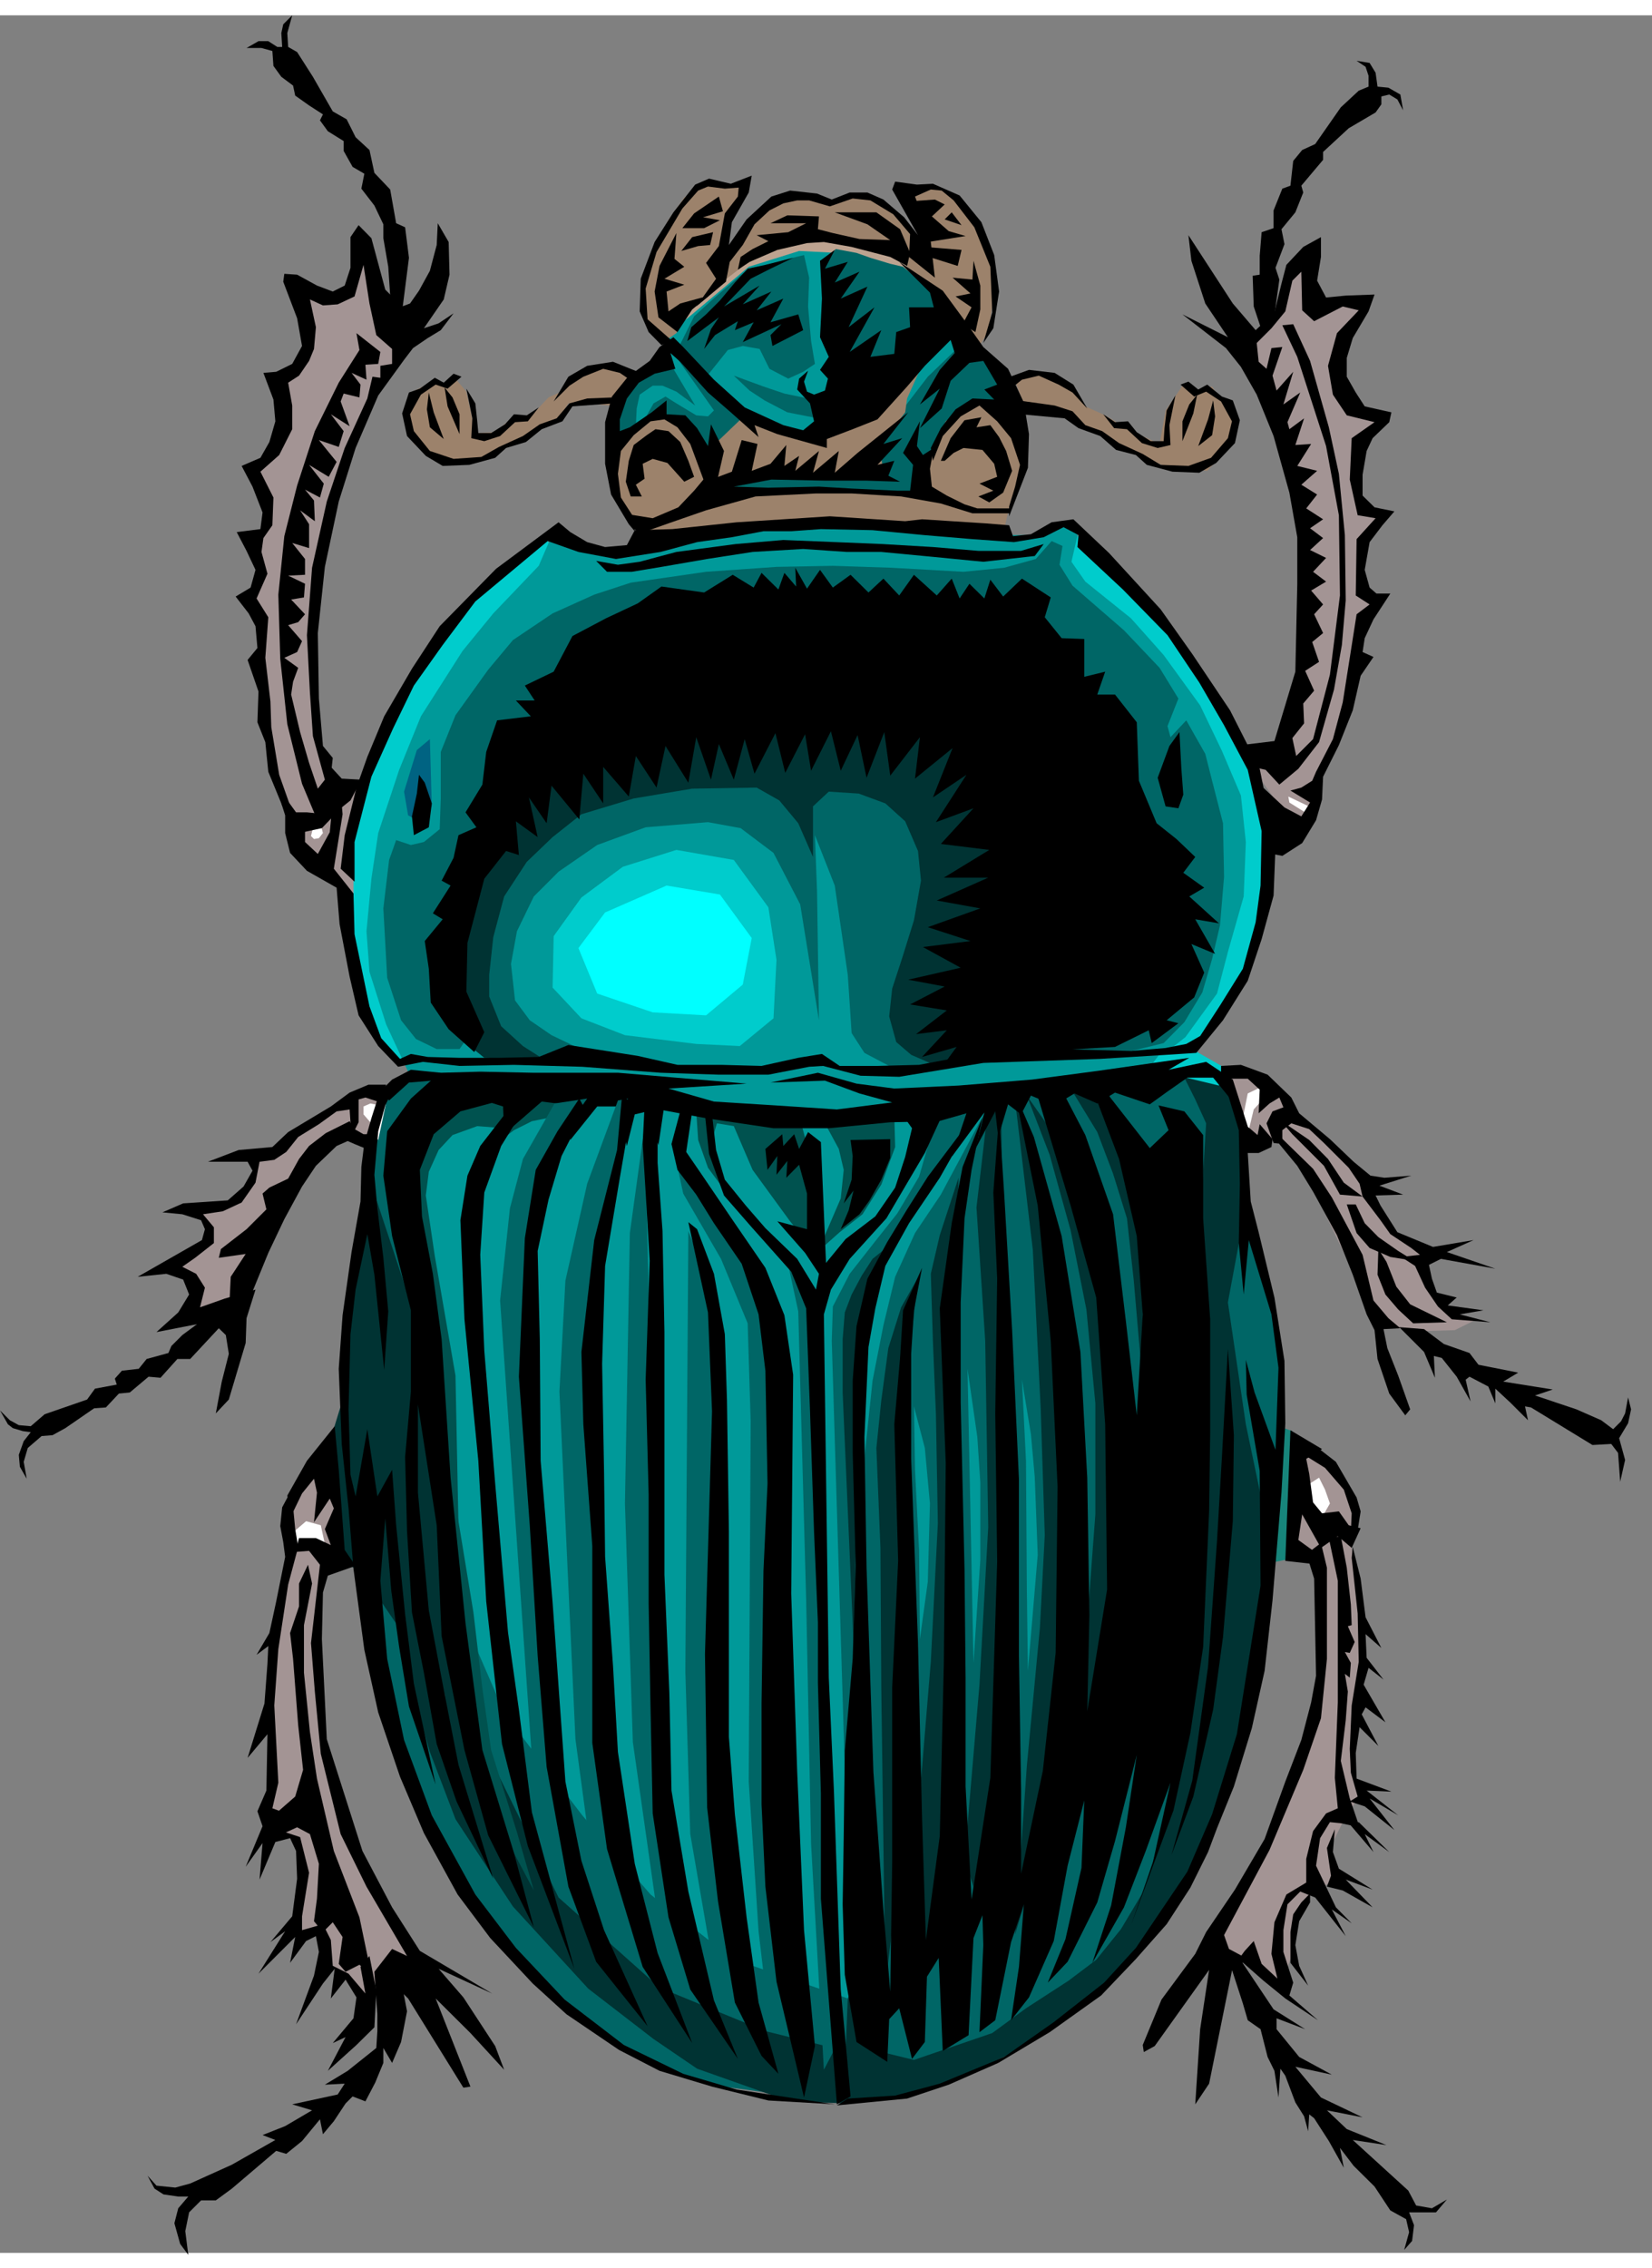 <?xml version="1.0" encoding="UTF-8" standalone="no"?>
<svg
   xmlns:dc="http://purl.org/dc/elements/1.1/"
   xmlns:cc="http://creativecommons.org/ns#"
   xmlns:rdf="http://www.w3.org/1999/02/22-rdf-syntax-ns#"
   xmlns:svg="http://www.w3.org/2000/svg"
   xmlns="http://www.w3.org/2000/svg"
   xmlns:sodipodi="http://sodipodi.sourceforge.net/DTD/sodipodi-0.dtd"
   xmlns:inkscape="http://www.inkscape.org/namespaces/inkscape"
   version="1.0"
   width="270.78"
   height="371.764"
   viewBox="0 0 80.42 108.92"
   stroke-miterlimit="10"
   style="font-weight:normal;fill-rule:nonzero;stroke-miterlimit:10;font-family:Times New Roman"
   id="svg2"
   sodipodi:version="0.32"
   inkscape:version="0.46"
   sodipodi:docname="laurent_scarabe.svg"
   inkscape:output_extension="org.inkscape.output.svg.inkscape">
  <rect x="0" y="0" width="80.42" height="108.92" fill="#808080" stroke="none"/>
  <sodipodi:namedview
     inkscape:window-height="480"
     inkscape:window-width="640"
     inkscape:pageshadow="2"
     inkscape:pageopacity="0.0"
     guidetolerance="10.0"
     gridtolerance="10.0"
     objecttolerance="10.0"
     borderopacity="1.0"
     bordercolor="#666666"
     pagecolor="#ffffff"
     id="base"
     showgrid="false" />
<!--Exported from TpX drawing-->  <title
     id="title4" />
  <desc
     id="desc6">Imported from scarabé.wmf 29/03/2008 22:08:26</desc>
  <defs
     id="defs8">
    <inkscape:perspective
       sodipodi:type="inkscape:persp3d"
       inkscape:vp_x="0 : 192.96851 : 1"
       inkscape:vp_y="0 : 1000 : 0"
       inkscape:vp_z="284.95276 : 192.96851 : 1"
       inkscape:persp3d-origin="142.47638 : 128.64567 : 1"
       id="perspective285" />
  </defs>
  <polygon
     points="21.49,51.59 20,52.37 19.35,54.6 19.4,57.85 19.91,61.65 19.91,65.08 19.12,69.07 19.12,73.16 19.49,78.26 20.79,83.69 23.11,88.79 26.92,93.75 29.79,96.44 32.39,97.97 35.87,99.04 38.65,99.41 29.79,93.8 24.13,86.38 22.93,81.32 21.58,76.03 21.12,70 21.77,63.74 20.28,56.13 20.79,54.55 23.2,51.82 21.49,51.59 "
     id="polygon10"
     style="fill:#006666;stroke:none"
     transform="matrix(1.039,0,0,1.039,-2.077,-2.077)" />
  <polygon
     points="56.52,52.33 57.91,51.49 59.02,51.73 60.04,53.21 60.18,55.58 60.46,58.54 60.14,63.18 60.27,65.32 60.88,67.36 61.48,70.56 61.57,74.73 60.78,79.51 59.44,85.31 57.49,89.44 55.91,91.9 53.36,94.63 51.6,96.16 49.56,97.42 47.52,98.34 45.38,99.22 43.66,99.55 41.72,99.83 38.98,99.73 34.66,98.2 32.62,96.81 29.56,94.45 26.03,90.6 23.34,86.51 22.14,83.36 20.93,79.09 21.21,76.82 22.83,80.99 22.97,76.87 29.19,86.33 38.65,92.03 44.45,90.27 53.32,81.64 57.21,65.97 56.52,52.33 "
     id="polygon12"
     style="fill:#003333;stroke:none"
     transform="matrix(1.039,0,0,1.039,-2.077,-2.077)" />
  <polygon
     points="41.21,96.63 39.67,96.53 34.34,94.4 28.91,88.93 24.27,80.81 21.81,60.59 21.12,54.6 24.13,51.82 27.24,51.03 33.87,51.49 41.58,51.4 57.17,50.38 53.59,55.53 41.21,96.63 "
     id="polygon14"
     style="fill:#009999;stroke:none"
     transform="matrix(1.039,0,0,1.039,-2.077,-2.077)" />
  <polygon
     points="23.06,75.61 25.66,81.6 29.28,86.33 32.48,90.04 36.33,93.06 41.72,94.91 41.62,97.37 37.86,96.44 32.9,94.4 28.17,90.18 24.55,82.8 23.06,75.61 "
     id="polygon16"
     style="fill:#006666;stroke:none"
     transform="matrix(1.039,0,0,1.039,-2.077,-2.077)" />
  <polygon
     points="34.9,37.95 27.19,39.43 24.36,43.1 24.78,50.15 29.33,52 46.26,51.35 45.1,40.64 39.26,38.51 34.9,37.95 "
     id="polygon18"
     style="fill:#009999;stroke:none"
     transform="matrix(1.039,0,0,1.039,-2.077,-2.077)" />
  <polygon
     points="49.51,19.02 50.48,18.79 52.29,19.39 52.85,20.32 53.78,20.74 54.94,21.44 56.33,22.08 56.61,20.51 57.44,19.3 58.09,19.58 58.79,19.39 59.11,19.9 59.76,20.18 59.95,21.25 59.3,22.55 58.56,23.34 56.56,23.11 55.5,22.69 53.32,21.53 51.55,20.6 50.11,20.6 49.51,19.02 "
     id="polygon20"
     style="fill:#9c826b;stroke:none"
     transform="matrix(1.039,0,0,1.039,-2.077,-2.077)" />
  <polygon
     points="21.12,20.55 21.25,19.67 22.28,19.16 23.11,19.39 23.34,19.02 23.85,19.63 24.27,21.57 25.2,21.53 26.13,20.74 26.64,21.02 27.7,19.9 28.21,19.67 29.28,18.7 30.53,18.37 32.02,18.93 30.95,20.32 29.47,20.18 28.63,20.18 28.21,20.83 26.87,21.53 26.13,21.99 24.55,22.87 22.83,22.92 21.39,22.08 21.16,21.25 21.12,20.55 "
     id="polygon22"
     style="fill:#9c826b;stroke:none"
     transform="matrix(1.039,0,0,1.039,-2.077,-2.077)" />
  <polygon
     points="15.83,73.9 15.73,72.55 16.52,72.04 17.68,73.02 17.64,73.99 15.83,73.9 "
     id="polygon24"
     style="fill:#ffffff;stroke:none"
     transform="matrix(1.039,0,0,1.039,-2.077,-2.077)" />
  <polygon
     points="63.06,70.56 63.85,70.28 64.91,71.86 63.94,72.46 63.1,71.67 63.06,70.56 "
     id="polygon26"
     style="fill:#ffffff;stroke:none"
     transform="matrix(1.039,0,0,1.039,-2.077,-2.077)" />
  <polygon
     points="61.39,37.72 63.71,38.92 62.92,40.13 61.39,37.72 "
     id="polygon28"
     style="fill:#ffffff;stroke:none"
     transform="matrix(1.039,0,0,1.039,-2.077,-2.077)" />
  <polygon
     points="17.45,41.47 16.52,41.29 15.83,40.13 16.52,39.48 18.01,38.69 17.45,41.47 "
     id="polygon30"
     style="fill:#ffffff;stroke:none"
     transform="matrix(1.039,0,0,1.039,-2.077,-2.077)" />
  <polygon
     points="19.72,54.69 18.84,53.81 18.98,52.98 20.14,52.7 19.72,54.69 "
     id="polygon32"
     style="fill:#ffffff;stroke:none"
     transform="matrix(1.039,0,0,1.039,-2.077,-2.077)" />
  <polygon
     points="59.76,51.68 61.39,52.24 61.06,55.11 60.04,54.09 59.76,51.68 "
     id="polygon34"
     style="fill:#ffffff;stroke:none"
     transform="matrix(1.039,0,0,1.039,-2.077,-2.077)" />
  <polygon
     points="60.46,17.77 60.74,16.98 61.71,16.15 62.36,14.62 62.92,13.46 63.66,15.27 66.03,15.54 65.1,17.03 64.54,18.98 65.24,20.42 66.72,20.79 65.61,21.99 65.66,24.87 66.68,25.52 65.75,26.82 65.84,28.95 66.35,29.65 65.84,30.43 64.96,35.17 63.75,37.9 63.43,39.11 62.36,38.6 62.41,38.88 63.29,39.43 62.46,39.76 60.51,37.02 61.94,36 63.01,32.01 62.87,25.1 60.46,17.77 "
     id="polygon36"
     style="fill:#a39494;stroke:none"
     transform="matrix(1.039,0,0,1.039,-2.077,-2.077)" />
  <polygon
     points="60.18,53.91 60.46,52.51 61.02,52.24 61.16,52.79 60.74,53.26 60.46,54.42 60.92,54.88 61.76,54.55 62.36,53.26 61.81,52.51 60.69,51.63 59.39,51.63 60.18,53.91 "
     id="polygon38"
     style="fill:#a39494;stroke:none"
     transform="matrix(1.039,0,0,1.039,-2.077,-2.077)" />
  <polygon
     points="62.22,53.77 63.01,53.91 65.52,55.95 66.54,57.99 67.74,59.43 69,59.94 68.53,60.49 68.9,61.51 69.65,62.58 71.09,63.14 70.16,63.6 68.44,63.65 67.14,63.46 66.21,62.58 63.06,55.99 61.85,54.55 62.22,53.77 "
     id="polygon40"
     style="fill:#a39494;stroke:none"
     transform="matrix(1.039,0,0,1.039,-2.077,-2.077)" />
  <polygon
     points="63.15,70.93 63.8,70.51 64.08,71.07 64.31,71.72 63.94,72.37 62.87,72 62.46,73.67 63.75,74.45 63.94,79.88 63.01,83.69 61.57,86.93 59.58,90.78 59.07,92.08 59.86,93.38 60.74,92.96 62.04,94.21 62.5,92.96 62.87,91.15 63.38,89.99 64.4,89.44 64.45,88.69 64.31,87.86 64.96,86.56 65.7,85.4 65.24,83.55 65.94,79.42 65.66,75.66 65.24,73.39 65.61,72.46 65.19,71.16 64.4,70 62.73,68.84 63.15,70.93 "
     id="polygon42"
     style="fill:#a39494;stroke:none"
     transform="matrix(1.039,0,0,1.039,-2.077,-2.077)" />
  <polygon
     points="16.34,72.55 17.03,72.74 17.22,73.62 15.69,73.67 15.22,75.57 14.62,80.81 14.62,84.84 14.67,86.61 15.64,87.49 16.2,88.51 15.87,91.66 16.34,91.99 17.08,91.66 17.22,93.15 17.96,93.84 18.93,94.82 20.09,93.66 21.35,93.15 18.33,87.54 17.22,83.31 16.71,79.42 16.99,76.31 17.31,74.5 18.01,73.8 17.4,69.54 15.97,70.74 15.59,72.32 15.69,73.11 16.34,72.55 "
     id="polygon44"
     style="fill:#a39494;stroke:none"
     transform="matrix(1.039,0,0,1.039,-2.077,-2.077)" />
  <polygon
     points="51.55,27.7 52.57,26.31 54.71,28.35 57.35,31.5 59.07,34.05 60.32,36.33 61.39,39.11 61.34,43.61 60.41,46.72 58.37,50.06 58.09,50.57 59.3,51.26 59.11,52.14 55.82,51.35 57.07,49.68 59.35,44.86 59.63,39.25 57.68,34.33 55.03,30.62 52.99,29.09 51.55,27.7 "
     id="polygon46"
     style="fill:#00cccc;stroke:none"
     transform="matrix(1.039,0,0,1.039,-2.077,-2.077)" />
  <polygon
     points="27.61,26.35 25.24,28.49 23.2,30.53 21.72,32.29 20.09,35.07 18.8,38.69 18.24,43.79 18.56,46.95 19.07,48.99 20.33,50.89 21.3,51.26 19.4,44.26 21.53,35.72 25.38,30.2 27.84,27.33 27.61,26.35 "
     id="polygon48"
     style="fill:#00cccc;stroke:none"
     transform="matrix(1.039,0,0,1.039,-2.077,-2.077)" />
  <polygon
     points="10.68,63.04 13,62.25 14.02,59.33 16.1,56.32 17.45,54.79 18.15,54.32 19.26,54.69 19.35,53.86 19.03,53.49 19.03,53.12 19.35,52.98 19.82,53.07 19.86,52.61 18.93,52.51 18.15,53.07 15.78,54.42 14.57,55.44 13.69,55.53 13.88,56.36 13.27,57.38 12.07,57.89 11.19,58.08 11.6,58.64 11.79,59.29 10.35,60.45 10.86,61.05 11,61.93 10.68,63.04 "
     id="polygon50"
     style="fill:#a39494;stroke:none"
     transform="matrix(1.039,0,0,1.039,-2.077,-2.077)" />
  <polygon
     points="16.66,40.08 16.57,40.45 16.71,40.59 16.94,40.55 17.13,40.31 17.03,39.94 17.59,39.43 18.7,38.18 18.56,39.43 18.56,43.33 15.83,40.59 16.06,40.08 16.66,40.08 "
     id="polygon52"
     style="fill:#a39494;stroke:none"
     transform="matrix(1.039,0,0,1.039,-2.077,-2.077)" />
  <polygon
     points="19.03,13.23 19.72,16.1 20.47,17.21 20.42,18.65 19.58,19.77 18.38,22.36 17.77,24.36 16.99,26.96 16.57,30.81 16.8,33.77 17.03,36.14 17.54,38.13 16.8,39.76 15.78,39.85 14.85,37.53 14.16,34.66 14.11,31.97 14.3,30.48 13.6,29.51 14.2,28.35 14.06,27 14.48,25.7 14.06,23.34 14.62,22.36 15.22,20.28 15.22,19.12 16.2,18.19 16.38,16.33 15.87,14.71 17.36,15.22 18.33,15.03 19.03,13.23 "
     id="polygon54"
     style="fill:#a39494;stroke:none"
     transform="matrix(1.039,0,0,1.039,-2.077,-2.077)" />
  <polygon
     points="61.9,68.1 62.55,68.33 62.41,74.32 61.53,74.5 61.9,68.1 "
     id="polygon56"
     style="fill:#17857b;stroke:none"
     transform="matrix(1.039,0,0,1.039,-2.077,-2.077)" />
  <polygon
     points="19.4,56.78 18.29,61.79 18.1,66.71 17.5,68.66 17.77,74.41 18.84,74.83 23.44,81.55 22,64.62 19.4,56.78 "
     id="polygon58"
     style="fill:#003333;stroke:none"
     transform="matrix(1.039,0,0,1.039,-2.077,-2.077)" />
  <polygon
     points="33.64,16.57 34.99,14.71 37.08,13.18 39.58,12.34 43.62,12.99 45.15,14.11 42.83,13.87 39.49,13.46 36.06,15.22 33.64,16.57 "
     id="polygon60"
     style="fill:#bda390;stroke:none"
     transform="matrix(1.039,0,0,1.039,-2.077,-2.077)" />
  <polygon
     points="31.42,21.34 31.69,19.67 33.18,17.77 33.27,16.98 37.08,13.78 39.44,13.04 41.25,13.13 47.1,17.08 46.73,18.47 44.41,21.44 39.49,22.18 31.42,21.34 "
     id="polygon62"
     style="fill:#009999;stroke:none"
     transform="matrix(1.039,0,0,1.039,-2.077,-2.077)" />
  <polygon
     points="36.38,18.88 37.12,19.58 37.82,20.04 38.89,20.6 40.32,20.88 40.09,20 38.75,19.72 37.77,19.39 36.38,18.88 "
     id="polygon64"
     style="fill:#006666;stroke:none"
     transform="matrix(1.039,0,0,1.039,-2.077,-2.077)" />
  <polygon
     points="36.06,24.08 38.28,23.57 42.41,23.66 43.94,23.52 45.2,24.54 36.06,24.08 "
     id="polygon66"
     style="fill:#006666;stroke:none"
     transform="matrix(1.039,0,0,1.039,-2.077,-2.077)" />
  <polygon
     points="42.97,22.78 44.04,20.79 45.47,18.93 46.82,17.63 48.21,18 49.28,20.6 45.47,23.24 44.82,24.5 43.29,23.57 42.97,22.78 "
     id="polygon68"
     style="fill:#006666;stroke:none"
     transform="matrix(1.039,0,0,1.039,-2.077,-2.077)" />
  <polygon
     points="40.51,13.6 41.16,12.95 42.13,13.13 42.78,13.36 43.71,13.64 44.31,13.78 45.57,14.8 46.17,15.96 43.2,19.35 41.72,19.02 40.51,13.6 "
     id="polygon70"
     style="fill:#006666;stroke:none"
     transform="matrix(1.039,0,0,1.039,-2.077,-2.077)" />
  <polygon
     points="33.78,17.59 34.52,16.1 35.59,15.13 36.84,14.06 38.93,13.41 39.67,13.23 39.91,14.29 39.86,15.64 40,17.26 40.18,18.33 39.63,18.7 38.93,19.02 38.05,18.56 37.59,17.63 36.8,17.49 36.1,17.68 35.03,19.02 33.78,17.59 "
     id="polygon72"
     style="fill:#006666;stroke:none"
     transform="matrix(1.039,0,0,1.039,-2.077,-2.077)" />
  <polygon
     points="32.2,20.93 32.62,20.18 33.18,19.86 33.69,20.18 34.62,20.74 35.17,20.79 35.45,20.51 33.55,17.82 35.82,20.09 36.94,21.02 35.13,22.97 32.2,20.93 "
     id="polygon74"
     style="fill:#006666;stroke:none"
     transform="matrix(1.039,0,0,1.039,-2.077,-2.077)" />
  <polygon
     points="31.18,21.9 31.79,21.25 31.83,20.42 31.97,19.77 32.58,19.35 33.04,19.35 33.69,19.63 34.57,20.28 33.55,18.56 32.71,18.42 31.69,18.98 31.04,19.77 30.77,20.83 30.91,22.36 31.18,21.9 "
     id="polygon76"
     style="fill:#006666;stroke:none"
     transform="matrix(1.039,0,0,1.039,-2.077,-2.077)" />
  <polygon
     points="60.27,58.31 59.53,62.3 60.37,68.01 61.3,72.46 62.08,67.5 61.94,63.83 61.39,60.96 60.27,58.31 "
     id="polygon78"
     style="fill:#006666;stroke:none"
     transform="matrix(1.039,0,0,1.039,-2.077,-2.077)" />
  <polygon
     points="25.01,50.7 28.96,50.89 30.21,52 22.32,51.91 21.12,51.49 20.09,49.27 19.31,46.81 19.17,44.91 19.4,42.45 19.72,40.31 20.7,37.35 21.72,34.84 23.67,31.78 25.11,30.02 27.24,27.79 27.84,26.4 29.98,27 31.32,26.96 33.64,26.4 37.12,25.98 42.32,25.84 48.03,26.35 50.48,26.35 51.83,25.84 52.53,26.17 52.2,27.6 52.85,28.53 54.99,30.25 56.52,31.97 58.23,34.33 59.25,36.46 60.14,38.55 60.37,40.73 60.27,43.28 59.53,45.88 59.02,47.83 57.54,49.87 56.61,50.61 51.83,51.08 47.1,32.89 27.75,34.1 25.01,50.7 "
     id="polygon80"
     style="fill:#009999;stroke:none"
     transform="matrix(1.039,0,0,1.039,-2.077,-2.077)" />
  <polygon
     points="23.95,49.82 23.53,50.43 22.46,50.43 21.49,49.96 20.79,49.08 20.14,47.09 19.96,43.84 20.23,41.57 20.56,40.64 21.25,40.87 21.86,40.73 22.6,40.13 22.65,38.69 22.65,36.51 23.34,34.79 24.87,32.66 26.03,31.27 27.89,30.02 29.84,29.14 31.55,28.58 35.08,28.07 38.38,27.84 41.02,27.79 43.76,27.88 47.14,28.07 49.05,27.88 50.53,27.47 51.27,26.63 51.78,26.86 51.64,27.74 52.25,28.72 54.66,30.81 56.33,32.57 57.21,34.01 56.7,35.3 56.84,35.82 57.58,35.03 58.47,36.6 58.79,37.86 59.3,39.85 59.35,42.36 59.16,44.63 58.79,46.21 58.33,47.78 57.49,49.17 56.52,50.15 54.29,50.7 50.02,50.38 48.54,33.59 31.74,33.4 24.08,46.67 23.95,49.82 "
     id="polygon82"
     style="fill:#006666;stroke:none"
     transform="matrix(1.039,0,0,1.039,-2.077,-2.077)" />
  <polygon
     points="31.97,26.31 31.14,25.19 30.67,23.94 30.72,22.32 32.71,20.51 33.83,21.02 34.85,22.27 35.41,23.99 36.01,24.45 39.26,24.27 43.85,24.4 45.15,24.36 45.33,22.92 45.89,22.08 46.31,21.02 47.24,20.28 48.21,20.14 49.28,21.2 50.11,22.83 49.37,24.68 49.05,26.07 41.39,25.75 38.33,25.89 33.04,26.72 31.97,26.31 "
     id="polygon84"
     style="fill:#9c826b;stroke:none"
     transform="matrix(1.039,0,0,1.039,-2.077,-2.077)" />
  <polygon
     points="41.9,94.63 40.97,64.11 41.02,62.49 41.81,60.96 43.01,59.43 44.04,58.13 45.06,56.41 45.89,53.53 48.03,53.12 45.57,56.78 44.27,58.73 42.97,61.05 42.32,64.48 42.37,70.84 42.88,65.97 43.39,63.37 43.94,61.1 44.87,59.05 46.08,57.25 48.44,52.84 52.67,52.19 57.4,51.59 58,52.79 58.51,53.91 58.28,57.66 57.49,75.2 57.03,84.75 56.42,87.26 55.54,89.95 54.52,91.66 53.36,93.1 52.06,94.08 50.07,95.37 48.49,96.53 44.82,97.79 42.74,97.28 41.9,94.63 "
     id="polygon86"
     style="fill:#006666;stroke:none"
     transform="matrix(1.039,0,0,1.039,-2.077,-2.077)" />
  <polygon
     points="24.69,50.8 23.76,49.96 22.97,46.02 25.52,39.39 28.54,35.63 43.15,34.01 48.63,36.05 50.58,45.42 48.12,50.7 44.36,51.59 42.5,50.61 41.9,49.68 41.72,46.95 41.11,42.77 40.18,40.41 40.28,43.05 40.37,49.08 39.49,43.65 38.24,41.24 36.7,40.08 35.17,39.8 32.25,40.04 29.98,40.87 28.17,42.12 27.01,43.28 26.22,44.91 25.94,46.44 26.13,48.15 26.82,49.08 27.84,49.78 29.98,50.8 26.73,50.98 24.69,50.8 "
     id="polygon88"
     style="fill:#006666;stroke:none"
     transform="matrix(1.039,0,0,1.039,-2.077,-2.077)" />
  <polygon
     points="35.41,24.08 35.5,22.08 36.75,20.88 38.42,21.3 39.91,21.67 41.48,21.3 43.01,20.28 45.1,18.61 44.5,19.95 44.41,20.6 43.2,22.18 43.39,23.38 37.45,23.66 35.41,24.08 "
     id="polygon90"
     style="fill:#9c826b;stroke:none"
     transform="matrix(1.039,0,0,1.039,-2.077,-2.077)" />
  <polygon
     points="33.23,17.21 33.69,16.89 34.57,15.45 35.31,14.9 36.89,13.69 38.65,12.72 40.83,12.48 43.62,13.13 44.31,13.6 45.57,14.76 47.84,17.54 48.3,16.84 48.63,14.76 48.26,12.99 47.47,11.23 46.4,10.26 45.52,10.02 43.99,10.21 45.24,12.58 44.36,11.74 43.43,10.91 42.64,10.49 41.9,10.49 40.83,10.77 39.12,10.49 37.82,11.05 36.66,12.25 35.87,13.41 36.06,11.69 36.8,10.12 35.92,9.98 34.99,9.98 34.06,10.53 33.27,11.65 32.39,13.83 32.07,15.45 32.25,16.29 33.23,17.21 "
     id="polygon92"
     style="fill:#9c826b;stroke:none"
     transform="matrix(1.039,0,0,1.039,-2.077,-2.077)" />
  <polygon
     points="44.82,67.17 44.87,70.14 45.06,73.9 45.1,78.07 45.47,75.38 45.57,71.72 45.33,69.12 44.82,67.17 "
     id="polygon94"
     style="fill:#009999;stroke:none"
     transform="matrix(1.039,0,0,1.039,-2.077,-2.077)" />
  <polygon
     points="47.33,65.41 47.61,79.19 47.93,74.36 47.93,70.74 47.79,68.61 47.33,65.41 "
     id="polygon96"
     style="fill:#009999;stroke:none"
     transform="matrix(1.039,0,0,1.039,-2.077,-2.077)" />
  <polygon
     points="49.88,65.92 50.07,69.72 50.11,75.75 50.16,79.56 50.62,74.13 50.48,70.47 50.3,68.47 49.88,65.92 "
     id="polygon98"
     style="fill:#009999;stroke:none"
     transform="matrix(1.039,0,0,1.039,-2.077,-2.077)" />
  <polygon
     points="23.95,50.24 24.69,50.84 27.52,50.94 26.5,50.29 25.48,49.36 24.92,47.97 24.92,46.95 25.11,45.19 25.62,43.28 26.68,41.66 27.89,40.5 29.24,39.43 31.69,38.69 34.43,38.23 37.45,38.18 38.51,38.78 39.4,39.85 40.09,41.43 40.09,39.06 40.83,38.37 42.23,38.46 43.48,38.92 44.41,39.76 45.01,41.15 45.15,42.54 44.82,44.4 44.27,46.16 43.8,47.6 43.66,48.9 43.99,50.1 44.69,50.7 45.89,51.22 49.28,50.43 47.98,35.91 43.76,34.47 26.82,36.97 23.67,43.47 23.2,48.06 23.95,50.24 "
     id="polygon100"
     style="fill:#003333;stroke:none"
     transform="matrix(1.039,0,0,1.039,-2.077,-2.077)" />
  <polygon
     points="49.56,52.84 50.76,56.13 51.69,62.72 52.11,74.87 51.46,85.63 49.56,91.9 50.11,84.01 50.72,77.56 50.95,73.2 50.76,67.31 50.39,59.84 49.56,52.84 "
     id="polygon102"
     style="fill:#003333;stroke:none"
     transform="matrix(1.039,0,0,1.039,-2.077,-2.077)" />
  <polygon
     points="52.25,52.42 53.41,54.32 54.15,56.27 54.8,58.36 55.12,61.28 55.54,66.15 55.54,57.52 53.92,52.42 52.25,52.42 "
     id="polygon104"
     style="fill:#003333;stroke:none"
     transform="matrix(1.039,0,0,1.039,-2.077,-2.077)" />
  <polygon
     points="50.11,52.61 51.18,55.39 52.16,58.92 52.9,62.63 53.32,67.03 53.32,72.23 52.53,82.76 53.83,79.14 54.38,70.74 53.83,61.14 51.92,55.2 50.11,52.61 "
     id="polygon106"
     style="fill:#003333;stroke:none"
     transform="matrix(1.039,0,0,1.039,-2.077,-2.077)" />
  <polygon
     points="48.91,53.26 49.23,83.31 47.89,90.5 47.19,88.42 47.89,80.21 48.3,72.83 48.16,64.11 47.75,57.85 48.26,53.49 48.91,53.26 "
     id="polygon108"
     style="fill:#003333;stroke:none"
     transform="matrix(1.039,0,0,1.039,-2.077,-2.077)" />
  <polygon
     points="44.69,90.23 45.61,79.14 45.94,72.65 45.85,67.54 45.71,64.16 45.61,60.96 46.03,59.15 46.91,56.46 46.82,61.28 46.77,71.58 46.68,90.5 44.87,94.12 44.69,90.23 "
     id="polygon110"
     style="fill:#003333;stroke:none"
     transform="matrix(1.039,0,0,1.039,-2.077,-2.077)" />
  <polygon
     points="44.22,62.53 43.62,64.44 43.29,66.89 43.06,69.12 43.25,73.8 43.29,80.39 43.48,94.35 44.36,86.93 44.69,76.82 44.36,66.99 45.01,61.14 44.22,62.53 "
     id="polygon112"
     style="fill:#003333;stroke:none"
     transform="matrix(1.039,0,0,1.039,-2.077,-2.077)" />
  <polygon
     points="43.8,59.52 42.88,60.26 42.37,61.05 41.9,61.93 41.58,62.77 41.48,64.02 41.48,66.52 41.99,78.26 42.32,64.39 42.92,61.56 43.8,59.52 "
     id="polygon114"
     style="fill:#003333;stroke:none"
     transform="matrix(1.039,0,0,1.039,-2.077,-2.077)" />
  <polygon
     points="22.65,67.5 24.18,76.82 24.6,80.39 25.01,83.27 26.22,87.12 27.01,89.85 25.11,86.28 23.9,81.13 23.25,75.43 22.65,67.5 "
     id="polygon116"
     style="fill:#00524f;stroke:none"
     transform="matrix(1.039,0,0,1.039,-2.077,-2.077)" />
  <polygon
     points="23.48,72.74 23.34,65.73 22.37,60.12 21.95,57.29 22.09,56.18 22.55,55.16 23.2,54.46 24.36,54.04 25.62,54.14 25.71,53.02 23.44,52.79 21.63,54.28 21.07,57.71 22.23,67.5 22.97,73.62 23.48,72.74 "
     id="polygon118"
     style="fill:#00524f;stroke:none"
     transform="matrix(1.039,0,0,1.039,-2.077,-2.077)" />
  <polygon
     points="25.11,54.97 26.31,53.26 27.52,52.56 29.28,52.89 28.77,53.86 27.61,53.67 26.92,53.81 26.08,54.23 25.11,54.97 "
     id="polygon120"
     style="fill:#00524f;stroke:none"
     transform="matrix(1.039,0,0,1.039,-2.077,-2.077)" />
  <polygon
     points="34.62,53.35 34.71,54.69 35.17,55.99 36.06,57.2 35.31,54.83 35.59,53.91 36.38,54.04 36.8,55.02 37.26,56.09 38.98,58.45 39.49,59.1 40.14,58.82 39.91,55.3 39.49,53.72 34.62,53.35 "
     id="polygon122"
     style="fill:#00524f;stroke:none"
     transform="matrix(1.039,0,0,1.039,-2.077,-2.077)" />
  <polygon
     points="40.65,53.91 41.3,55.11 41.53,56.09 41.39,57.43 40.65,59.15 40.51,59.75 41.34,59.01 42.41,58.17 43.29,56.78 43.94,55.02 43.9,53.53 40.65,53.91 "
     id="polygon124"
     style="fill:#00524f;stroke:none"
     transform="matrix(1.039,0,0,1.039,-2.077,-2.077)" />
  <polygon
     points="21.12,39.48 20.93,38.37 21.53,36.42 22.14,35.91 22.23,39.06 21.72,39.8 21.12,39.48 "
     id="polygon126"
     style="fill:#006382;stroke:none"
     transform="matrix(1.039,0,0,1.039,-2.077,-2.077)" />
  <polygon
     points="14.76,3.67 14.81,4.37 15.18,4.88 15.73,5.29 15.83,5.76 16.48,6.22 17.13,6.64 16.99,6.92 17.36,7.43 18.1,7.89 18.1,8.35 18.52,9.1 19.07,9.42 18.93,10.12 19.54,10.91 19.96,11.79 19.96,12.44 20.19,13.78 20.28,15.13 20.84,15.87 21.16,13.36 20.98,11.93 20.56,11.74 20.28,10.16 19.54,9.38 19.31,8.31 18.66,7.71 18.24,6.87 17.59,6.5 16.66,4.88 15.92,3.72 15.5,3.48 15.46,2.83 15.69,2 15.27,2.42 15.18,2.83 15.22,3.48 14.99,3.48 14.57,3.21 14.11,3.21 13.55,3.53 14.25,3.53 14.76,3.67 "
     id="polygon128"
     style="fill:#000000;stroke:none"
     transform="matrix(1.039,0,0,1.039,-2.077,-2.077)" />
  <polygon
     points="20.84,15.64 21.21,15.5 21.63,14.9 22.14,13.97 22.46,12.76 22.51,11.74 23.02,12.62 23.06,14.15 22.79,15.31 21.86,16.66 22.55,16.43 23.25,15.96 22.65,16.75 22.04,17.12 21.35,17.59 20.93,18.14 19.72,19.81 18.66,22.27 17.87,24.78 17.22,27.84 16.89,30.94 16.94,34.01 17.13,36.23 17.59,36.79 17.54,37.25 18.01,37.76 18.93,37.81 18.42,38.78 18.01,39.11 17.08,40.08 16.2,40.27 16.06,39.9 16.75,39.43 16.15,38 15.46,35.21 15.13,32.15 15.04,29.14 15.32,26.4 15.92,24.03 16.75,21.48 17.87,19.21 18.84,17.68 18.7,16.89 19.82,17.77 19.72,18.33 19.12,18.37 19.17,19.07 18.47,18.75 18.89,19.3 18.84,19.9 18.1,19.72 17.96,20.09 18.38,21.25 17.5,20.69 18.1,21.48 17.87,22.22 16.94,21.9 17.77,22.92 17.4,23.62 16.48,23.06 17.17,23.94 16.99,24.59 16.29,24.22 16.71,24.73 16.75,25.7 16.06,25.19 16.48,25.84 16.48,26.96 15.69,26.72 16.29,27.47 16.29,28.21 15.5,28.25 16.29,28.63 16.24,29.27 15.64,29.37 16.29,30.06 15.97,30.43 15.5,30.57 16.15,31.32 15.92,31.83 15.32,32.1 15.97,32.57 15.73,33.22 15.64,33.82 16.06,35.58 16.48,37.02 16.89,38.23 17.22,37.81 16.66,35.77 16.52,33.73 16.38,31.04 16.62,27.88 17.31,24.78 18.15,22.27 19.21,19.95 19.45,18.93 19.82,18.98 19.82,18.42 20.37,18.33 20.37,17.63 19.63,16.98 19.31,15.5 19.03,13.69 18.61,15.17 17.82,15.54 17.13,15.59 16.52,15.31 16.8,16.61 16.71,17.63 16.48,18.19 16.01,18.88 15.5,19.21 15.69,20.28 15.69,21.39 15.08,22.6 14.2,23.38 14.81,24.59 14.76,25.89 14.34,26.49 14.25,27.14 14.53,28.16 14.02,29.32 14.57,30.2 14.43,32.1 14.67,34.15 14.71,35.35 15.08,37.58 15.59,39.02 15.22,39.02 14.57,37.44 14.43,36.05 14.06,35.12 14.11,33.68 13.6,32.2 14.06,31.64 13.97,30.62 13.65,30.02 13.04,29.23 13.74,28.81 13.97,27.98 13.55,27.09 13.09,26.21 14.2,26.07 14.3,25.29 13.83,24.08 13.32,23.11 14.2,22.73 14.62,21.99 14.9,21.02 14.81,20 14.34,18.75 14.94,18.7 15.69,18.33 16.15,17.49 15.92,16.19 15.27,14.48 15.32,14.11 15.92,14.15 16.85,14.66 17.59,14.94 18.15,14.66 18.42,13.83 18.42,12.39 18.8,11.83 19.4,12.44 20.05,14.85 20.84,15.64 "
     id="polygon130"
     style="fill:#000000;stroke:none"
     transform="matrix(1.039,0,0,1.039,-2.077,-2.077)" />
  <polygon
     points="15.18,38.92 15.36,39.48 15.36,40.31 15.59,41.24 16.38,42.08 17.77,42.87 17.91,44.58 18.38,47.04 18.8,48.85 19.72,50.29 20.65,51.26 21.81,51.03 23.53,51.22 26.08,51.17 29.28,51.26 32.95,51.54 35.68,51.63 38,51.63 39.91,51.26 40.56,51.22 42.32,51.68 44.13,51.73 48.07,51.08 53.55,50.89 56.66,50.7 58.05,50.61 59.3,49.08 60.46,47.23 61.11,45.28 61.67,43.24 61.76,40.96 61.02,37.3 59.63,34.56 57.86,31.92 56.38,29.83 53.96,27.19 52.29,25.61 51.27,25.75 50.3,26.31 49.46,26.4 49.28,25.89 48.16,25.8 45.2,25.61 44.41,25.7 40.88,25.47 36.52,25.75 33.5,26.07 31.74,26.12 31.37,26.82 30.35,26.91 29.51,26.68 28.72,26.21 28.17,25.75 25.24,27.93 22.6,30.62 21.3,32.61 20,34.84 19.21,36.74 18.7,38.18 18.15,40.41 17.96,41.98 18.61,42.59 18.61,40.73 19.4,37.67 20.42,35.4 21.39,33.4 22.74,31.5 24.27,29.46 25.66,28.3 27.66,26.63 29.1,27.14 30.86,27.47 32.95,27.14 34.66,26.68 36.29,26.45 37.77,26.17 39.07,26.17 40.46,26.07 42.88,26.12 45.29,26.35 47.56,26.54 49.51,26.68 50.9,26.45 51.83,25.98 52.53,26.35 52.48,26.91 54.61,28.9 56.7,31.04 58.19,33.26 59.35,35.26 60.46,37.35 61.11,40.22 61.06,42.77 60.83,44.49 60.23,46.67 59.16,48.39 58.23,49.82 57.58,50.19 56.61,50.38 54.99,50.52 51.69,50.43 48.77,50.47 45.06,51.17 43.11,51.22 41.34,51.22 40.51,50.66 39.4,50.84 37.68,51.22 35.78,51.17 33.74,51.17 31.88,50.75 28.63,50.24 27.24,50.8 25.43,50.84 23.48,50.84 22.04,50.8 21.25,50.66 20.74,50.89 19.86,49.92 19.31,48.43 18.61,45.05 18.56,43.14 17.64,41.98 18.05,39.43 18.01,38.97 17.54,39.34 17.45,40.27 16.89,41.29 16.29,40.73 16.29,39.94 16.89,39.39 16.38,39.34 15.87,39.34 15.5,38.83 15.18,38.92 "
     id="polygon132"
     style="fill:#000000;stroke:none"
     transform="matrix(1.039,0,0,1.039,-2.077,-2.077)" />
  <polygon
     points="65.56,4.13 65.98,4.41 66.12,4.83 66.12,5.34 65.66,5.53 64.82,6.31 63.62,8.03 63.01,8.31 62.59,8.82 62.46,9.98 62.08,10.12 61.67,11.14 61.67,11.97 61.11,12.16 61.02,13.27 61.02,14.15 60.69,14.2 60.74,15.64 61.11,16.75 61.71,16.05 61.94,14.38 61.76,13.83 62.18,12.72 62.04,12.02 62.69,11.23 63.06,10.3 62.97,9.98 63.99,8.77 63.99,8.4 65.19,7.29 66.45,6.55 66.72,6.17 66.72,5.8 67.09,5.71 67.47,5.94 67.74,6.45 67.61,5.71 67.05,5.39 66.54,5.34 66.45,4.69 66.17,4.23 65.56,4.13 "
     id="polygon134"
     style="fill:#000000;stroke:none"
     transform="matrix(1.039,0,0,1.039,-2.077,-2.077)" />
  <polygon
     points="57.4,16.01 59.53,17.08 58.47,15.5 57.82,13.5 57.68,12.3 59.76,15.5 60.83,16.75 61.71,15.92 62.04,14.57 62.27,13.69 63.06,12.85 63.89,12.39 63.89,13.32 63.71,14.43 64.13,15.22 65.05,15.13 66.4,15.08 66.12,15.87 65.38,17.12 65.1,18.05 65.1,18.93 65.52,19.67 65.94,20.32 67.19,20.6 67.09,21.06 66.31,21.81 66.03,22.41 65.84,23.52 65.84,24.5 66.4,25.05 67.33,25.24 66.77,25.89 66.17,26.68 65.94,27.98 66.17,28.81 66.49,29.09 67.14,29.09 66.35,30.3 65.94,31.18 65.84,31.83 66.35,32.06 65.75,32.94 65.38,34.56 64.73,36.19 63.99,37.67 63.94,38.74 63.66,39.71 63.01,40.78 62.08,41.38 61.62,41.29 60.88,37.9 62.18,39.11 62.97,39.53 63.38,38.88 62.46,38.32 62.97,38.18 63.48,37.86 63.66,37.44 64.45,35.91 64.91,34.19 65.24,32.1 65.56,30.06 66.17,29.6 65.52,29.18 65.56,26.54 66.45,25.56 65.61,25.42 65.24,23.75 65.33,21.81 66.4,21.06 65.1,20.74 64.45,19.77 64.22,18.42 64.64,16.89 65.66,15.82 64.91,15.64 63.57,16.33 63.01,15.82 62.97,14.01 62.55,14.43 62.22,15.87 61.57,16.66 60.88,17.35 60.97,18.23 61.34,18.56 61.57,17.59 62.08,17.54 61.62,18.88 61.81,19.58 62.59,18.7 62.13,20.23 62.92,19.67 62.32,21.06 62.41,21.39 63.1,20.88 62.69,22.13 63.43,22.08 62.78,23.11 63.71,23.34 62.97,23.99 63.71,24.45 63.2,25.1 63.99,25.61 63.38,26.03 63.99,26.49 63.38,27.05 64.13,27.42 63.52,28.07 64.13,28.53 63.43,28.95 63.99,29.6 63.57,30.06 63.99,30.94 63.48,31.36 63.8,32.29 63.15,32.71 63.57,33.64 63.06,34.24 63.1,35.17 62.55,35.86 62.73,36.7 63.52,35.91 64.31,32.89 64.78,29.18 64.73,25.42 64.13,22.18 62.78,18 62.08,16.52 62.59,16.47 63.38,18.19 64.26,21.3 64.73,23.48 65.01,26.35 65.05,29.41 64.87,31.5 64.5,33.59 63.8,36.05 62.83,37.3 61.94,38.04 61.3,37.35 60.88,37.25 60.14,36.19 61.71,36 62.69,32.75 62.78,28.67 62.78,26.45 62.41,24.36 61.67,21.71 60.88,19.77 60.14,18.47 59.44,17.59 57.4,16.01 "
     id="polygon136"
     style="fill:#000000;stroke:none"
     transform="matrix(1.039,0,0,1.039,-2.077,-2.077)" />
  <polygon
     points="31.74,26.17 31.46,25.84 30.63,24.45 30.35,23.01 30.35,21.06 30.67,19.86 31.42,18.93 32.44,18.19 32.9,17.54 33.55,17.08 34.01,17.54 35.45,19.07 36.89,20.37 38.7,21.2 39.63,21.44 40.14,21.02 39.95,20.18 39.35,19.53 39.44,19.02 39.86,18.65 39.67,19.16 39.81,19.63 40.14,19.77 40.65,19.58 40.79,19.02 40.42,18.61 40.83,18 40.42,17.08 40.51,15.27 40.42,13.5 41.11,12.99 40.65,13.87 41.72,13.55 41.11,14.52 42.27,14.01 41.39,15.27 42.64,14.71 41.76,16.61 42.97,15.68 41.81,17.77 43.29,16.75 42.78,18 43.9,17.86 43.99,16.84 44.64,16.61 44.59,15.68 45.75,15.68 45.57,14.99 44.13,13.55 46.17,14.9 47.19,16.29 48.07,17.54 49.23,18.56 49.97,20.14 50.21,21.62 50.16,23.2 49.28,25.47 49.28,25.01 49.56,24.08 49.79,23.06 49.37,21.81 48.72,21.02 47.89,20.28 47.01,20.79 46.17,21.71 45.71,22.87 45.61,22.27 46.08,21.34 46.77,20.46 47.56,19.95 48.58,20 48.12,19.53 48.72,19.3 48.07,18.19 47.42,18.28 46.54,19.12 46.12,20.42 45.1,21.34 46.03,19.49 45.1,20.23 46.03,18.61 46.73,17.82 46.54,17.21 45.33,18.42 44.5,19.39 43.11,20.93 41.95,21.39 40.74,21.85 40.74,22.27 38.42,21.62 37.35,21.2 37.54,21.76 36.24,20.6 35.17,19.67 33.87,18.23 33.41,17.82 33.64,18.56 32.67,18.79 31.93,19.21 31.37,19.95 31.04,20.93 31.04,21.48 31.51,21.3 32.53,20.6 33.23,20.04 33.23,20.69 34.11,20.74 34.66,21.34 35.17,22.18 35.31,21.16 35.92,22.41 35.59,23.85 35.03,23.94 34.34,22.08 33.74,21.3 33.13,20.93 32.48,21.02 31.69,21.67 31.09,22.41 30.95,23.48 31.09,24.59 31.69,25.52 31.74,26.17 "
     id="polygon138"
     style="fill:#000000;stroke:none"
     transform="matrix(1.039,0,0,1.039,-2.077,-2.077)" />
  <polygon
     points="31.46,25.38 32.58,25.56 33.78,25.05 34.52,24.27 35.03,23.66 35.55,23.66 36.29,23.38 36.75,21.9 37.49,22.08 37.22,23.34 38.1,23.01 38.84,22.13 38.75,23.11 39.44,22.64 39.26,23.34 40.37,22.41 40.09,23.43 41.3,22.41 41.11,23.43 42.18,22.5 44.55,20.6 43.39,22.08 44.27,21.81 43.11,23.06 43.9,22.87 43.62,23.57 44.17,23.85 42.6,23.8 40.65,23.8 38.14,23.75 36.38,24.08 38,24.13 40.37,24.08 41.9,24.17 44.04,24.27 44.64,24.27 44.78,23.06 44.31,22.5 45.1,21.02 44.96,22.18 45.24,22.6 45.75,22.27 45.57,23.24 45.66,24.08 46.36,24.5 47.19,24.91 47.79,25.1 48.4,25.1 49.32,25.1 49.32,25.33 47.56,25.33 46.08,24.87 44.22,24.54 41.9,24.4 40.23,24.4 37.4,24.54 35.08,25.19 33.32,25.8 32.02,26.26 31.65,26.03 31.46,25.38 "
     id="polygon140"
     style="fill:#000000;stroke:none"
     transform="matrix(1.039,0,0,1.039,-2.077,-2.077)" />
  <polygon
     points="31.32,23.85 31.46,22.87 31.69,22.13 32.3,21.67 32.71,21.39 33.32,21.48 33.87,21.99 34.25,22.87 34.52,23.62 34.06,23.85 33.27,22.97 32.58,22.78 32.11,23.01 32.2,23.71 31.79,23.99 32.07,24.54 31.55,24.54 31.32,23.85 "
     id="polygon142"
     style="fill:#000000;stroke:none"
     transform="matrix(1.039,0,0,1.039,-2.077,-2.077)" />
  <polygon
     points="46.08,22.87 46.54,21.81 47.19,20.97 47.98,20.83 47.75,21.3 48.4,21.2 48.81,21.76 49.14,22.41 49.42,23.34 49,24.36 48.35,24.82 47.84,24.54 48.54,24.27 47.89,23.94 48.72,23.62 48.58,23.01 48.03,22.36 47.14,22.27 46.68,22.5 46.26,22.87 46.08,22.87 "
     id="polygon144"
     style="fill:#000000;stroke:none"
     transform="matrix(1.039,0,0,1.039,-2.077,-2.077)" />
  <polygon
     points="34.2,17.26 34.39,16.61 35.08,16.01 35.73,15.36 36.43,14.52 37.03,13.87 37.86,13.69 39.16,13.36 38.1,13.87 37.17,14.34 35.92,15.64 37.59,14.66 36.8,15.54 38.14,14.94 37.45,15.82 38.7,15.27 38.1,16.38 39.4,16.01 39.63,16.75 38.19,17.49 38.1,16.98 38.61,16.47 36.8,17.31 37.31,16.38 36.43,16.75 36.57,16.33 35.5,16.98 34.99,17.63 35.31,16.7 35.68,16.15 34.2,17.26 "
     id="polygon146"
     style="fill:#000000;stroke:none"
     transform="matrix(1.039,0,0,1.039,-2.077,-2.077)" />
  <polygon
     points="32.99,17.45 32.39,16.84 31.97,15.87 32.02,14.34 32.67,12.62 33.55,11.23 34.57,9.93 35.22,9.65 36.24,9.89 37.22,9.51 37.08,10.3 36.29,11.69 36.15,12.76 36.98,11.56 38.14,10.49 39.02,10.21 40.28,10.35 40.97,10.63 41.81,10.3 42.64,10.3 43.39,10.63 44.36,11.46 45.01,12.3 43.8,10.16 43.94,9.79 44.96,9.93 45.71,9.89 46.96,10.44 47.98,11.69 48.58,13.23 48.81,14.94 48.54,16.66 48.07,17.35 48.49,15.92 48.4,13.78 47.65,11.93 46.68,10.67 46.12,10.21 45.61,10.16 44.87,10.49 45.24,11.46 45.61,12.62 45.8,14.29 44.59,13.32 44.64,12.25 43.85,11.32 42.78,10.67 41.95,10.58 40.88,10.95 39.91,10.67 39.35,10.67 38.7,10.81 38.05,11.14 37.35,11.79 36.8,12.76 36.19,13.55 36.01,14.48 34.62,15.64 35.55,14.34 35.08,13.6 35.68,12.81 35.96,11.28 36.57,10.49 36.61,10.07 35.96,10.12 35.17,10.02 34.71,10.21 33.97,11.05 32.76,13.09 32.25,14.8 32.34,16.24 33.5,17.26 32.99,17.45 "
     id="polygon148"
     style="fill:#000000;stroke:none"
     transform="matrix(1.039,0,0,1.039,-2.077,-2.077)" />
  <polygon
     points="33.69,12.2 32.9,13.74 32.67,14.94 32.85,16.15 33.74,16.84 34.43,15.78 35.22,15.13 33.87,15.5 33.32,15.87 33.23,14.94 34.06,14.62 33.13,14.34 34.06,13.78 33.6,13.41 33.69,12.2 "
     id="polygon150"
     style="fill:#000000;stroke:none"
     transform="matrix(1.039,0,0,1.039,-2.077,-2.077)" />
  <polygon
     points="36.57,13.92 37.12,13.55 38.42,12.99 39.81,12.67 40.6,12.62 41.9,12.85 43.71,13.32 44.5,13.74 44.64,13.13 44.17,12.02 43.06,11.23 41.11,11.23 42.64,11.79 43.71,12.53 42.27,12.48 41.02,12.2 40.32,12.02 40.37,11.42 38.89,11.37 38.1,11.74 39.77,11.74 38.93,12.16 37.45,12.3 38,12.58 37.26,12.95 36.7,13.32 36.57,13.92 "
     id="polygon152"
     style="fill:#000000;stroke:none"
     transform="matrix(1.039,0,0,1.039,-2.077,-2.077)" />
  <polygon
     points="35.68,10.49 35.87,11.18 34.94,11.46 35.73,11.6 34.99,11.97 33.97,11.97 34.52,11.28 35.68,10.49 "
     id="polygon154"
     style="fill:#000000;stroke:none"
     transform="matrix(1.039,0,0,1.039,-2.077,-2.077)" />
  <polygon
     points="33.92,13.04 34.43,12.39 35.41,12.16 35.27,12.76 34.71,12.81 33.92,13.04 "
     id="polygon156"
     style="fill:#000000;stroke:none"
     transform="matrix(1.039,0,0,1.039,-2.077,-2.077)" />
  <polygon
     points="44.55,10.72 45.8,10.63 46.26,10.86 45.66,11.42 46.45,12.11 47.24,12.34 45.47,12.62 44.55,10.72 "
     id="polygon158"
     style="fill:#000000;stroke:none"
     transform="matrix(1.039,0,0,1.039,-2.077,-2.077)" />
  <polygon
     points="46.26,11.56 46.59,11.23 47.05,11.83 46.26,11.56 "
     id="polygon160"
     style="fill:#000000;stroke:none"
     transform="matrix(1.039,0,0,1.039,-2.077,-2.077)" />
  <polygon
     points="45.33,12.85 47.05,12.99 46.87,13.74 45.66,13.36 45.33,12.85 "
     id="polygon162"
     style="fill:#000000;stroke:none"
     transform="matrix(1.039,0,0,1.039,-2.077,-2.077)" />
  <polygon
     points="47.61,13.5 47.93,14.66 47.93,15.78 47.7,16.84 47.1,16.47 47.52,15.68 46.77,15.17 47.47,15.03 46.63,14.29 47.56,14.38 47.61,13.5 "
     id="polygon164"
     style="fill:#000000;stroke:none"
     transform="matrix(1.039,0,0,1.039,-2.077,-2.077)" />
  <polygon
     points="29.93,27.56 30.95,27.74 31.97,27.6 33.69,27.14 36.47,26.77 38.7,26.58 41.16,26.68 43.34,26.77 45.71,26.91 47.84,27.09 49.84,27.09 50.9,26.77 50.48,27.33 48.07,27.6 45.71,27.37 43.29,27.14 41.67,27.14 39.63,27 37.26,27.14 35.13,27.47 32.99,27.84 31.6,28.07 30.44,28.07 29.93,27.56 "
     id="polygon166"
     style="fill:#000000;stroke:none"
     transform="matrix(1.039,0,0,1.039,-2.077,-2.077)" />
  <polygon
     points="56.61,39.06 56.24,37.72 56.79,36.23 57.26,35.58 57.35,37.3 57.44,38.51 57.21,39.15 56.61,39.06 "
     id="polygon168"
     style="fill:#000000;stroke:none"
     transform="matrix(1.039,0,0,1.039,-2.077,-2.077)" />
  <polygon
     points="49.88,28.39 49,29.23 48.4,28.44 48.12,29.32 47.42,28.63 46.96,29.32 46.59,28.39 45.89,29.18 44.82,28.21 44.13,29.18 43.39,28.39 42.69,29.04 41.85,28.21 41.02,28.81 40.42,27.98 39.81,28.86 39.26,27.88 39.3,28.76 38.75,28.12 38.47,28.9 37.68,28.12 37.31,28.81 36.33,28.21 34.99,29.04 32.99,28.76 31.88,29.55 30.39,30.25 28.82,31.08 27.94,32.75 26.59,33.4 27.05,34.1 26.17,34.1 26.87,34.84 25.29,35.03 24.78,36.51 24.6,38.04 23.81,39.34 24.32,40.04 23.48,40.41 23.25,41.47 22.69,42.54 23.11,42.77 22.28,44.07 22.74,44.35 21.9,45.37 22.09,46.67 22.18,48.25 23.02,49.5 24.22,50.57 24.69,49.64 23.85,47.74 23.9,45.46 24.69,42.45 25.71,41.15 26.31,41.34 26.17,39.76 27.19,40.5 26.78,38.64 27.61,39.85 27.84,38.09 29.14,39.67 29.33,37.53 30.26,38.92 30.26,37.21 31.46,38.6 31.79,36.7 32.76,38.18 33.18,36.23 34.25,37.95 34.62,35.82 35.31,37.81 35.68,36.14 36.38,37.81 36.89,35.91 37.35,37.53 38.33,35.63 38.79,37.49 39.72,35.68 40,37.39 40.93,35.54 41.39,37.39 42.18,35.72 42.6,37.72 43.43,35.58 43.71,37.62 45.1,35.82 44.87,37.76 46.63,36.33 45.71,38.64 47.28,37.58 45.85,39.8 47.61,39.15 46.08,40.82 48.35,41.1 46.22,42.4 48.3,42.4 45.89,43.47 47.93,43.84 45.47,44.72 47.47,45.37 45.24,45.65 47.01,46.62 44.55,47.18 46.26,47.5 44.64,48.34 46.36,48.62 44.92,49.73 46.36,49.55 45.2,50.8 46.82,50.33 46.17,51.22 49.37,50.61 54.24,50.33 55.82,49.55 55.96,50.15 57.21,49.22 56.66,49.08 57.95,48.01 58.42,46.85 57.82,45.51 58.93,45.97 58,44.35 59.11,44.54 57.72,43.28 58.42,42.87 57.44,42.17 58,41.43 57.12,40.59 56.19,39.85 55.36,37.86 55.26,35.12 54.24,33.82 53.41,33.82 53.78,32.75 52.8,32.99 52.8,31.22 51.74,31.18 50.95,30.2 51.23,29.27 49.88,28.39 "
     id="polygon170"
     style="fill:#000000;stroke:none"
     transform="matrix(1.039,0,0,1.039,-2.077,-2.077)" />
  <polygon
     points="19.86,52.37 20.37,51.86 21.25,51.4 22.65,51.54 24.5,51.49 26.96,51.54 30.95,51.54 36.98,52.05 33.32,52.28 35.45,52.89 38.33,53.07 41.21,53.26 43.8,52.93 42.27,52.51 40.65,51.91 38.1,52 40.32,51.54 42.13,52.05 43.9,52.28 46.91,52.14 50.35,51.86 53.45,51.45 57.72,50.84 56.75,51.4 58.51,51.03 59.76,51.86 60.65,54.65 59.67,52.79 58.84,51.77 57.63,51.77 56.7,52.42 55.87,53.02 54.24,52.47 53.41,52.98 52.34,52.51 51.41,53.07 50.3,52.61 49.84,53.49 49.23,53.02 48.77,54.55 48.63,53.35 47.7,55.11 48.12,53.4 46.59,55.48 47.28,53.44 45.98,53.81 43.71,53.86 40.83,54.14 38.24,54.14 35.08,53.67 33.09,53.3 32.85,54.93 32.34,53.35 31.74,53.49 31.37,54.97 30.91,53.12 29.98,53.12 28.72,54.69 28.82,53.07 27.38,52.89 25.62,54.42 25.57,53.12 24.08,52.65 22.23,51.91 21.16,52 20.23,52.84 19.86,52.37 "
     id="polygon172"
     style="fill:#000000;stroke:none"
     transform="matrix(1.039,0,0,1.039,-2.077,-2.077)" />
  <polygon
     points="22.6,51.54 21.25,52.75 20.14,54.28 19.96,56.36 20.37,59.19 21.25,62.67 21.25,66.48 20.98,69.54 21.07,73.02 21.3,76.82 21.86,79.65 22.46,82.99 23.39,85.68 25.11,89.3 23.48,83.96 22.79,80.44 22.09,76.73 21.58,71.21 21.58,67.08 22.46,72.74 22.69,77.93 23.76,83.27 24.87,87.26 27.01,91.57 26.08,88.09 24.6,83.27 23.81,77.33 23.11,70.51 22.69,64.02 22.28,60.96 21.77,58.27 21.67,56.09 22.32,54.42 23.57,53.35 25.8,52.75 22.6,51.54 "
     id="polygon174"
     style="fill:#000000;stroke:none"
     transform="matrix(1.039,0,0,1.039,-2.077,-2.077)" />
  <polygon
     points="20.23,52.14 19.77,52.51 19.4,53.67 19.07,54.83 18.93,55.95 18.89,57.57 18.47,59.94 18.05,62.9 17.87,65.41 18.01,68.93 18.33,71.95 18.56,74.78 19.07,78.58 19.72,81.51 20.74,84.52 21.86,87.16 23.44,90.04 24.97,92.08 26.96,94.21 28.54,95.65 31,97.32 32.9,98.3 35.36,99.04 38,99.69 41.11,99.87 39.3,99.6 36.52,99.18 34.01,98.44 31.23,97.09 28.45,94.96 26.17,92.54 24.27,90.04 22.23,86.33 20.93,82.8 20.14,79 19.82,75.34 20.05,72.41 20.33,75.8 20.7,78.44 21.16,81.23 22.41,84.89 21.39,80.16 20.98,76.91 20.56,72.74 20.37,70.14 19.68,71.39 19.21,68.24 18.66,71.39 18.42,70.37 18.33,67.31 18.42,63.79 18.66,61.7 19.21,59.1 19.54,61 20,65.46 20.19,62.72 19.96,60.21 19.68,57.89 19.54,56.32 19.72,54.28 20.05,53.07 20.23,52.7 20.23,52.14 "
     id="polygon176"
     style="fill:#000000;stroke:none"
     transform="matrix(1.039,0,0,1.039,-2.077,-2.077)" />
  <polygon
     points="20.09,52.1 19.26,52.1 18.38,52.47 17.5,53.12 15.5,54.32 14.76,55.02 13.18,55.16 11.74,55.71 12.67,55.71 13.6,55.71 13.83,56.13 13.41,56.87 12.67,57.52 10.58,57.66 9.61,58.08 10.54,58.17 11.42,58.45 11.6,58.87 11.46,59.38 8.45,61.1 9.79,60.96 10.58,61.23 10.86,61.93 10.35,62.77 9.33,63.69 11.23,63.32 10.54,63.83 10.03,64.34 9.89,64.67 8.87,64.95 8.5,65.41 7.71,65.5 7.38,65.87 7.47,66.15 6.45,66.34 6.08,66.85 4.09,67.54 3.44,68.1 2.88,68.05 2.46,67.82 2,67.36 2.37,68.01 2.6,68.19 3.07,68.33 3.44,68.38 3.11,68.8 2.88,69.44 2.93,70 3.25,70.56 3.11,69.77 3.3,69.12 3.95,68.56 4.46,68.52 5.06,68.19 6.41,67.26 6.96,67.22 7.57,66.57 8.08,66.52 8.96,65.78 9.52,65.83 10.31,64.95 10.91,64.95 12.25,63.51 12.58,63.83 12.72,64.71 12.39,66.01 12.11,67.5 12.72,66.85 13.51,64.2 13.55,63.04 13.97,61.7 12.53,62.12 11.37,62.53 11.6,61.61 11.19,60.96 10.54,60.63 11.14,60.21 12.02,59.52 12.02,58.78 11.51,58.17 12.44,58.03 13.32,57.62 13.97,56.69 14.16,55.71 14.85,55.62 15.41,55.25 15.97,54.55 16.94,53.95 17.77,53.35 18.38,53.26 18.42,53.86 18.52,54.42 18.8,53.86 18.8,52.79 19.12,52.7 19.82,52.93 20.09,52.1 "
     id="polygon178"
     style="fill:#000000;stroke:none"
     transform="matrix(1.039,0,0,1.039,-2.077,-2.077)" />
  <polygon
     points="19.17,55.11 18.61,54.88 18.29,54.74 17.77,54.97 16.8,55.9 16.15,56.87 15.32,58.4 14.57,59.98 13.6,62.35 12.76,62.12 12.81,61.1 13.51,60.03 12.25,60.21 12.35,59.8 13.55,58.87 14.48,57.94 14.3,57.2 14.62,56.92 15.5,56.5 16.01,55.58 16.48,54.97 17.26,54.37 18.38,53.81 18.61,54.18 19.03,54.42 19.4,54.42 19.17,55.11 "
     id="polygon180"
     style="fill:#000000;stroke:none"
     transform="matrix(1.039,0,0,1.039,-2.077,-2.077)" />
  <polygon
     points="17.68,68.1 17.87,70.14 18.15,73.9 18.66,74.64 17.36,75.1 17.13,75.89 17.08,78.07 17.31,82.76 18.98,88 20.37,90.64 21.67,92.68 25.06,94.68 22.55,93.52 23.71,94.86 25.2,97.14 25.62,98.25 24.04,96.53 22.41,94.91 24.04,99.04 23.71,99.09 21.12,94.91 20.65,94.45 19.68,95.65 19.54,93.66 20.37,92.59 21.07,92.92 19.17,89.67 17.96,87.21 17.03,83.45 16.75,80.53 16.57,78.26 16.99,74.59 16.48,73.94 15.83,73.99 16.01,73.34 16.8,73.34 17.5,73.67 17.22,72.92 17.64,71.95 17.45,71.49 16.71,72.6 16.85,71.21 16.71,70.56 16.15,71.25 15.59,72.41 15.46,71.35 16.38,69.72 17.68,68.1 "
     id="polygon182"
     style="fill:#000000;stroke:none"
     transform="matrix(1.039,0,0,1.039,-2.077,-2.077)" />
  <polygon
     points="15.59,71.21 15.22,71.9 15.13,72.78 15.27,73.53 15.36,74.22 14.94,76.31 14.62,77.79 14.02,78.81 14.57,78.4 14.53,79.23 14.39,81.09 13.6,83.64 14.53,82.53 14.48,85.17 14.06,86.14 14.3,86.84 13.51,88.74 14.3,87.63 14.16,89.34 14.9,87.58 15.59,87.4 15.87,88 15.92,89.3 15.69,91.06 14.67,92.27 15.36,91.76 14.11,93.75 15.83,92.03 15.59,93.24 16.34,92.22 16.8,91.99 16.94,92.73 16.71,93.84 15.87,96.12 17.13,94.21 17.68,93.52 17.5,94.91 18.19,94.03 18.7,94.86 18.56,95.84 17.59,97 18.19,96.72 17.36,98.3 18.7,97.09 19.54,96.26 19.63,94.54 19.31,92.92 18.89,93.43 19.12,94.68 18.33,93.75 17.59,93.38 17.5,92.17 17.13,91.43 16.15,91.71 16.15,91.06 16.48,89.02 16.06,87.35 15.36,87.12 15.41,86.24 14.76,86 15.04,84.8 14.85,81.18 15.04,78.54 15.5,75.52 15.97,73.76 15.83,72.92 15.73,71.86 15.59,71.21 "
     id="polygon184"
     style="fill:#000000;stroke:none"
     transform="matrix(1.039,0,0,1.039,-2.077,-2.077)" />
  <polygon
     points="16.43,74.59 16.62,75.47 16.24,77.42 16.24,79.65 16.52,82.43 16.85,84.61 17.64,88 18.84,91.11 19.4,93.8 18.84,93.33 18.19,93.66 17.87,93.29 18.05,92.03 17.59,91.34 17.13,91.8 16.71,91.29 16.85,90.23 16.94,88.6 16.52,87.21 15.92,86.89 15.22,87.21 15.04,86.14 15.83,85.45 16.2,84.2 15.97,82.11 15.73,79 15.59,77.79 16.01,76.54 16.01,75.47 16.43,74.59 "
     id="polygon186"
     style="fill:#000000;stroke:none"
     transform="matrix(1.039,0,0,1.039,-2.077,-2.077)" />
  <polygon
     points="19.68,94.86 19.68,96.44 19.63,97.23 18.29,98.3 17.22,98.95 18.15,98.9 17.82,99.41 15.69,99.87 16.62,100.15 15.36,100.89 14.3,101.31 14.9,101.54 12.86,102.7 10.91,103.58 10.21,103.77 9.33,103.68 8.91,103.21 9.24,103.82 9.66,104.09 10.35,104.19 10.82,104.19 10.35,104.74 10.17,105.44 10.44,106.41 10.82,106.92 10.68,105.81 10.86,104.93 11.42,104.37 12.11,104.37 12.86,103.82 14.94,102.05 15.41,102.19 16.15,101.59 16.99,100.57 17.13,101.27 17.64,100.66 18.19,99.83 18.52,99.5 19.12,99.73 19.58,98.85 19.96,97.93 19.96,97.23 20.37,97.93 20.79,96.95 21.07,95.51 20.84,94.31 19.68,94.86 "
     id="polygon188"
     style="fill:#000000;stroke:none"
     transform="matrix(1.039,0,0,1.039,-2.077,-2.077)" />
  <polygon
     points="47.84,53.26 46.03,56.46 44.59,58.59 43.48,60.59 43.01,62.58 42.69,64.39 42.5,68.61 42.6,74.73 42.92,84.29 43.39,90.78 43.71,94.59 43.8,88.56 43.8,80.35 44.08,74.41 43.9,68.01 44.17,64.9 44.31,62.67 45.2,60.68 44.82,62.67 44.69,64.71 44.69,69.63 45.01,78.26 45.2,86.47 45.38,92.17 46.03,87.3 46.22,79.23 46.31,69.82 46.03,62.58 46.59,58.59 47.1,55.95 48.03,53.63 47.52,56.09 47.19,58.36 47.01,62.3 47.01,66.99 47.19,74.83 47.24,79.93 47.24,84.98 47.52,90.27 48.4,84.57 48.72,74.45 48.63,67.5 48.72,61.19 48.54,57.15 48.81,53.53 49.05,57.25 49.42,63.6 49.74,70.6 49.74,78.86 49.84,85.17 49.84,89.07 50.86,84.24 51.46,78.72 51.55,70.93 51.23,64.11 50.62,57.76 49.56,52.51 50.44,54.55 51.74,59.19 52.62,64.62 52.94,70.51 53.04,76.96 52.94,81.46 53.87,75.75 53.78,68.01 53.36,62.07 52.16,57.76 50.62,52.65 51.74,52.33 52.85,54.46 54.15,58.17 54.75,63.18 55.26,67.59 55.54,62.86 55.26,59.19 54.43,55.58 53.36,52.75 53.73,52.33 55.87,55.07 56.75,54.23 56.28,53.07 57.49,53.35 58.37,54.46 58.37,58.36 58.7,63.09 58.7,68.38 58.65,72.09 58.37,78.44 57.77,82.48 56.98,86.1 54.99,91.48 56.01,88.56 56.84,84.8 55.68,88 54.66,90.64 53.18,93.24 54.06,90.55 54.75,86.89 55.26,83.5 54.24,87.54 53.41,90.41 52.02,93.19 51.09,94.17 51.92,92.13 52.67,88.79 52.8,85.63 52.02,88.69 51.37,92.22 50.21,94.86 49.37,95.93 49.74,93.43 49.97,90.5 49.37,92.27 48.63,95.93 47.89,96.49 48.07,92.41 48.03,91.01 47.61,92.08 47.38,96.63 46.17,97.37 45.98,93.01 45.43,93.89 45.33,96.95 44.73,97.74 44.13,95.37 43.66,95.88 43.57,97.88 42.13,96.95 41.58,93.8 41.48,90.5 41.53,87.35 41.58,83.31 41.95,79 42.09,74.59 41.95,69.31 41.95,65.97 42.13,63.41 42.64,61.19 43.57,59.47 44.5,57.94 45.47,56.41 47.84,53.26 "
     id="polygon190"
     style="fill:#000000;stroke:none"
     transform="matrix(1.039,0,0,1.039,-2.077,-2.077)" />
  <polygon
     points="59.63,52.14 60.23,53.35 60.46,55.3 60.6,57.57 60.97,59.01 61.71,62.07 62.18,65.04 62.22,67.96 62.04,71.21 61.62,76.26 61.25,79.56 60.65,82.25 59.81,84.98 59.02,86.93 58.6,88.05 57.77,89.72 56.66,91.43 55.22,93.06 53.59,94.77 51.18,96.49 48.77,97.93 46.45,98.95 44.5,99.6 41.21,99.92 41.72,99.6 43.94,99.46 46.03,98.9 49.05,97.65 51.37,96.02 53.73,94.17 55.22,92.54 57.63,88.97 58.79,86.28 59.95,82.53 61.06,75.57 61.02,70.19 60.41,66.62 60.37,64.99 60.78,66.52 61.76,69.21 61.9,65.36 61.57,62.86 60.51,59.38 60.27,61.93 60.04,59.52 60.09,56.74 60.04,54.23 59.49,52.42 59.63,52.14 "
     id="polygon192"
     style="fill:#000000;stroke:none"
     transform="matrix(1.039,0,0,1.039,-2.077,-2.077)" />
  <polygon
     points="59.53,64.48 59.81,68.52 59.76,72.55 59.3,77.98 58.84,81.37 57.91,85.45 56.89,88.18 57.86,84.71 58.6,79.37 59.02,73.48 59.25,69.54 59.53,64.48 "
     id="polygon194"
     style="fill:#000000;stroke:none"
     transform="matrix(1.039,0,0,1.039,-2.077,-2.077)" />
  <polygon
     points="59.21,51.22 60.14,51.17 61.39,51.63 62.5,52.7 62.87,53.44 64.31,54.65 65.42,55.71 66.21,56.36 66.86,56.46 68.12,56.36 66.63,56.83 67.74,57.25 66.45,57.29 66.68,57.76 67.47,59.01 69.14,59.7 71.04,59.38 69.79,59.94 72.06,60.72 69.51,60.26 68.95,60.54 69.09,61.19 69.32,61.84 70.25,62.07 69.83,62.44 71.5,62.67 70.39,62.86 71.83,63.23 70.02,63.09 69.37,62.49 68.77,61.61 68.3,60.59 67.65,60.17 68.53,60.07 68.12,59.75 67.14,59.1 66.68,58.45 65.84,57.34 65.7,56.74 65.19,55.99 64.03,54.83 63.34,54.18 62.5,53.91 62.08,54.23 62.08,54.88 61.67,54.83 61.34,53.91 61.62,53.35 62.13,53.16 61.94,52.7 61.48,52.98 60.97,53.44 61.02,52.33 60.46,51.82 59.21,51.82 59.21,51.22 "
     id="polygon196"
     style="fill:#000000;stroke:none"
     transform="matrix(1.039,0,0,1.039,-2.077,-2.077)" />
  <polygon
     points="60.09,53.86 60.55,54.14 60.92,54.46 61.02,53.95 61.62,54.65 61.57,55.02 60.97,55.3 60.27,55.3 60.09,53.86 "
     id="polygon198"
     style="fill:#000000;stroke:none"
     transform="matrix(1.039,0,0,1.039,-2.077,-2.077)" />
  <polygon
     points="61.94,54.88 62.78,55.9 63.52,57.11 64.64,59.15 65.38,61 66.03,62.86 66.4,63.6 66.54,64.95 67.09,66.57 67.84,67.59 68.07,67.31 67.51,65.73 67,64.44 66.82,63.55 67.61,63.51 67.05,63.04 66.35,62.21 65.84,60.07 64.4,57.38 63.52,56.04 61.9,54.46 61.94,54.88 "
     id="polygon200"
     style="fill:#000000;stroke:none"
     transform="matrix(1.039,0,0,1.039,-2.077,-2.077)" />
  <polygon
     points="61.99,53.77 62.55,54.42 64.03,55.9 64.78,57.25 65.84,57.34 64.96,56.69 64.22,55.58 63.34,54.69 61.99,53.77 "
     id="polygon202"
     style="fill:#000000;stroke:none"
     transform="matrix(1.039,0,0,1.039,-2.077,-2.077)" />
  <polygon
     points="65.1,57.71 65.56,59.05 66.17,59.75 67.14,60.17 68.25,60.35 67.51,59.89 66.58,59.24 65.94,58.59 65.52,57.71 65.1,57.71 "
     id="polygon204"
     style="fill:#000000;stroke:none"
     transform="matrix(1.039,0,0,1.039,-2.077,-2.077)" />
  <polygon
     points="66.58,59.8 66.54,61 66.91,61.93 67.51,62.63 68.21,63.28 69.79,63.23 68.07,62.39 67.42,61.56 66.96,60.4 66.58,59.8 "
     id="polygon206"
     style="fill:#000000;stroke:none"
     transform="matrix(1.039,0,0,1.039,-2.077,-2.077)" />
  <polygon
     points="67.56,63.46 68.72,63.55 69.65,64.25 70.85,64.67 71.27,65.22 73.13,65.59 72.43,66.01 74.75,66.38 73.92,66.66 75.86,67.31 77.02,67.82 77.58,68.24 77.95,67.87 78.14,67.5 78.28,66.75 78.42,67.31 78.28,67.96 77.86,68.66 78.14,69.68 77.91,70.7 77.81,69.35 77.49,68.93 76.61,68.98 73.73,67.22 73.45,67.17 73.59,67.82 72.76,66.99 72.06,66.34 72.06,67.03 71.73,66.24 70.85,65.78 70.67,65.92 70.9,66.94 70.25,65.78 69.55,64.9 69.18,64.81 69.23,65.83 68.72,64.62 67.56,63.46 "
     id="polygon208"
     style="fill:#000000;stroke:none"
     transform="matrix(1.039,0,0,1.039,-2.077,-2.077)" />
  <polygon
     points="62.46,68.29 62.22,74.41 63.48,74.55 63.48,73.9 62.83,73.43 63.01,72.23 63.89,73.8 64.68,73.25 65.33,73.8 65.75,72.88 65.19,72.74 64.73,72.09 63.94,72.18 63.52,71.67 63.34,70.33 63.2,69.63 63.94,69.17 62.46,68.29 "
     id="polygon210"
     style="fill:#000000;stroke:none"
     transform="matrix(1.039,0,0,1.039,-2.077,-2.077)" />
  <polygon
     points="63.57,68.98 64.59,69.77 65.56,71.44 65.75,72.09 65.61,72.97 65.29,73.11 65.33,72.18 64.96,71.07 64.08,70.05 63.1,69.44 63.57,68.98 "
     id="polygon212"
     style="fill:#000000;stroke:none"
     transform="matrix(1.039,0,0,1.039,-2.077,-2.077)" />
  <polygon
     points="63.89,73.57 63.34,73.99 63.34,74.5 63.57,75.24 63.66,79.79 63.43,81.04 62.97,82.8 62.22,84.75 61.25,87.44 59.86,89.81 58.51,91.8 58,92.82 56.42,94.96 55.54,97.09 55.59,97.42 56.1,97.14 58.65,93.57 58.23,96.35 58,99.87 58.65,98.9 59.72,93.61 60.46,93.06 59.58,92.59 59.35,91.94 61.48,87.95 63.06,84.2 63.89,81.78 64.17,79 64.17,74.73 63.89,73.57 "
     id="polygon214"
     style="fill:#000000;stroke:none"
     transform="matrix(1.039,0,0,1.039,-2.077,-2.077)" />
  <polygon
     points="60.74,92.22 61.11,93.29 61.85,93.98 61.57,92.82 61.71,91.34 62.27,90.04 63.2,89.48 63.2,88.37 63.52,87.07 64.13,86.24 64.68,86 64.54,84.57 64.68,81.04 64.68,75.34 64.26,73.34 64.82,73.25 65.1,74.73 65.29,76.45 65.33,77.42 65.15,77.47 65.47,78.21 65.24,78.72 65.01,78.68 65.29,79.19 65.24,79.88 65.01,79.7 65.15,80.53 65.05,81.88 64.82,83.78 65.24,85.54 65.7,86.89 64.82,86.7 64.31,86.65 63.85,87.4 63.66,88.69 64.59,90.64 65.33,91.39 64.4,90.74 65.05,91.99 63.62,90.18 62.92,89.9 62.32,90.5 62.13,91.71 62.13,92.73 62.59,94.17 62.41,94.77 63.75,95.93 62.22,94.91 61.2,94.08 60.04,93.06 60.32,92.68 60.74,92.22 "
     id="polygon216"
     style="fill:#000000;stroke:none"
     transform="matrix(1.039,0,0,1.039,-2.077,-2.077)" />
  <polygon
     points="65.38,73.76 65.75,75.24 65.98,77.05 66.72,78.49 65.98,77.84 66.03,78.95 66.82,79.97 66.12,79.42 65.89,80.21 66.91,81.97 65.98,81.27 65.8,81.6 66.58,83.08 65.7,82.2 65.52,83.41 65.56,84.61 67.19,85.22 66.03,85.17 67.51,86.33 66.17,85.54 67.33,87.02 65.94,85.91 65.24,85.68 65.61,85.45 65.29,84.33 65.24,83.22 65.33,81.18 65.66,79.14 65.61,76.87 65.33,74.27 65.38,73.76 "
     id="polygon218"
     style="fill:#000000;stroke:none"
     transform="matrix(1.039,0,0,1.039,-2.077,-2.077)" />
  <polygon
     points="64.54,86.98 64.45,88.05 64.73,88.83 66.31,89.81 65.05,89.34 66.31,90.64 64.91,89.85 64.17,89.67 64.36,89.16 64.17,87.86 64.54,86.98 "
     id="polygon220"
     style="fill:#000000;stroke:none"
     transform="matrix(1.039,0,0,1.039,-2.077,-2.077)" />
  <polygon
     points="65.24,86.75 66.35,88.05 65.94,87.21 67.09,88.05 65.66,86.65 65.24,86.75 "
     id="polygon222"
     style="fill:#000000;stroke:none"
     transform="matrix(1.039,0,0,1.039,-2.077,-2.077)" />
  <polygon
     points="63.38,90.41 62.87,91.29 62.69,92.41 62.87,93.38 63.29,94.31 62.46,93.24 62.46,91.8 62.59,90.97 62.97,90.41 63.38,89.99 63.38,90.41 "
     id="polygon224"
     style="fill:#000000;stroke:none"
     transform="matrix(1.039,0,0,1.039,-2.077,-2.077)" />
  <polygon
     points="59.63,93.29 60.23,95.14 60.46,95.93 61.06,96.35 61.39,97.65 61.71,98.3 61.9,99.55 61.99,98.2 62.22,98.53 62.69,99.78 63.1,100.43 63.29,101.13 63.34,100.34 63.57,100.52 64.26,101.59 64.96,102.84 64.78,101.91 65.42,102.75 66.4,103.72 67.14,104.84 67.88,105.25 68.02,105.86 67.79,106.69 68.16,106.27 68.25,105.53 68.02,104.93 69.28,104.93 69.79,104.33 69.09,104.74 68.35,104.61 67.98,103.91 65.38,101.54 66.96,101.78 65.1,101.03 64.17,100.15 65.84,100.48 63.89,99.55 62.69,98.11 64.4,98.48 62.87,97.65 61.81,96.35 61.81,95.84 63.15,96.35 61.67,95.42 60.18,93.19 59.63,93.29 "
     id="polygon226"
     style="fill:#000000;stroke:none"
     transform="matrix(1.039,0,0,1.039,-2.077,-2.077)" />
  <polygon
     points="41.85,54.69 41.95,55.44 41.9,56.55 41.53,57.66 41.99,57.06 41.76,57.99 41.39,58.87 42.27,58.17 42.74,57.52 43.29,56.55 43.71,55.53 43.71,54.65 41.85,54.69 "
     id="polygon228"
     style="fill:#000000;stroke:none"
     transform="matrix(1.039,0,0,1.039,-2.077,-2.077)" />
  <polygon
     points="21.9,37.95 22.23,38.92 22.09,40.04 21.39,40.41 21.3,39.53 21.53,38.46 21.63,37.58 21.9,37.95 "
     id="polygon230"
     style="fill:#000000;stroke:none"
     transform="matrix(1.039,0,0,1.039,-2.077,-2.077)" />
  <polygon
     points="21.16,19.67 20.84,20.65 21.07,21.71 21.95,22.64 22.74,23.11 23.99,23.06 25.2,22.73 25.71,22.27 26.64,21.99 27.38,21.39 28.35,21.02 28.82,20.32 30.72,20.18 30.77,19.9 29.51,19.95 28.68,20.18 28.08,20.88 27.29,21.16 26.5,21.71 25.38,22.22 24.55,22.69 23.25,22.78 22.14,22.41 21.39,21.48 21.21,20.69 21.72,19.77 22.41,19.3 22.97,19.49 23.62,18.93 23.25,18.79 22.79,19.21 22.37,18.98 21.67,19.49 21.16,19.67 "
     id="polygon232"
     style="fill:#000000;stroke:none"
     transform="matrix(1.039,0,0,1.039,-2.077,-2.077)" />
  <polygon
     points="22.09,19.67 22,20.46 22.14,21.3 22.79,21.85 22.32,20.6 22.09,19.67 "
     id="polygon234"
     style="fill:#000000;stroke:none"
     transform="matrix(1.039,0,0,1.039,-2.077,-2.077)" />
  <polygon
     points="22.83,19.44 22.97,20.32 23.53,21.62 23.53,20.69 23.2,19.9 22.83,19.44 "
     id="polygon236"
     style="fill:#000000;stroke:none"
     transform="matrix(1.039,0,0,1.039,-2.077,-2.077)" />
  <polygon
     points="31.51,19.07 31.04,18.75 30.26,18.56 29.33,18.93 28.68,19.35 27.94,20.09 28.63,18.93 29.51,18.42 30.72,18.23 32.11,18.79 31.51,19.07 "
     id="polygon238"
     style="fill:#000000;stroke:none"
     transform="matrix(1.039,0,0,1.039,-2.077,-2.077)" />
  <polygon
     points="27.24,20.37 26.73,21.02 26.13,21.06 25.43,21.71 24.69,21.95 24.08,21.81 24.13,20.88 23.85,19.49 24.27,20.18 24.36,21.02 24.41,21.57 25.01,21.57 25.66,21.16 26.08,20.69 26.68,20.74 27.24,20.37 "
     id="polygon240"
     style="fill:#000000;stroke:none"
     transform="matrix(1.039,0,0,1.039,-2.077,-2.077)" />
  <polygon
     points="59.76,20.04 60.09,20.97 59.86,22.04 58.98,22.97 58.19,23.43 56.93,23.38 55.73,23.06 55.22,22.6 54.29,22.36 53.55,21.71 52.53,21.34 51.88,20.88 49.84,20.69 49.7,20.04 51.41,20.28 52.25,20.55 52.85,21.2 53.64,21.48 54.43,22.04 55.54,22.55 56.38,23.06 57.68,23.11 58.74,22.73 59.53,21.81 59.72,21.02 59.21,20.09 58.51,19.63 57.95,19.86 57.31,19.3 57.68,19.16 58.14,19.53 58.56,19.3 59.25,19.86 59.76,20.04 "
     id="polygon242"
     style="fill:#000000;stroke:none"
     transform="matrix(1.039,0,0,1.039,-2.077,-2.077)" />
  <polygon
     points="58.84,20.04 58.93,20.79 58.79,21.67 58.14,22.18 58.6,20.93 58.84,20.04 "
     id="polygon244"
     style="fill:#000000;stroke:none"
     transform="matrix(1.039,0,0,1.039,-2.077,-2.077)" />
  <polygon
     points="58.09,19.77 57.91,20.65 57.4,21.95 57.4,21.02 57.72,20.23 58.09,19.77 "
     id="polygon246"
     style="fill:#000000;stroke:none"
     transform="matrix(1.039,0,0,1.039,-2.077,-2.077)" />
  <polygon
     points="49.42,19.44 49.88,19.07 50.67,18.88 51.6,19.3 52.25,19.67 52.94,20.42 52.29,19.3 51.41,18.75 50.21,18.61 48.81,19.12 49.42,19.44 "
     id="polygon248"
     style="fill:#000000;stroke:none"
     transform="matrix(1.039,0,0,1.039,-2.077,-2.077)" />
  <polygon
     points="53.69,20.69 54.2,21.34 54.8,21.39 55.5,22.04 56.24,22.27 56.84,22.13 56.79,21.2 57.07,19.81 56.66,20.51 56.56,21.34 56.52,21.95 55.91,21.95 55.26,21.53 54.85,21.02 54.24,21.06 53.69,20.69 "
     id="polygon250"
     style="fill:#000000;stroke:none"
     transform="matrix(1.039,0,0,1.039,-2.077,-2.077)" />
  <polygon
     points="27.89,47.55 27.94,45.14 29.24,43.33 31.18,41.89 33.69,41.1 36.38,41.57 38,43.79 38.38,46.25 38.24,48.99 36.66,50.29 34.62,50.19 31.28,49.78 29.24,48.99 27.89,47.55 "
     id="polygon252"
     style="fill:#00cccc;stroke:none"
     transform="matrix(1.039,0,0,1.039,-2.077,-2.077)" />
  <polygon
     points="29.1,45.7 30.35,44.03 33.23,42.77 35.73,43.19 37.22,45.23 36.8,47.41 35.08,48.85 32.58,48.71 29.98,47.83 29.1,45.7 "
     id="polygon254"
     style="fill:#00ffff;stroke:none"
     transform="matrix(1.039,0,0,1.039,-2.077,-2.077)" />
  <polygon
     points="33.55,55.07 34.01,57.2 35.78,60.26 37.03,63.28 37.17,67.87 37.08,84.75 37.54,91.76 37.86,94.49 38.7,94.68 38.79,64.48 36.94,60.45 33.55,55.07 "
     id="polygon256"
     style="fill:#006666;stroke:none"
     transform="matrix(1.039,0,0,1.039,-2.077,-2.077)" />
  <polygon
     points="34.25,58.96 34.11,79.6 34.34,87.21 35.55,94.21 36.61,94.35 35.5,84.01 35.73,64.34 35.17,61.28 34.25,58.96 "
     id="polygon258"
     style="fill:#006666;stroke:none"
     transform="matrix(1.039,0,0,1.039,-2.077,-2.077)" />
  <polygon
     points="32.2,54.04 31.51,59.05 31.28,71.72 31.65,82.9 32.85,91.34 34.01,92.92 33.27,86.47 32.71,74.78 32.2,54.04 "
     id="polygon260"
     style="fill:#006666;stroke:none"
     transform="matrix(1.039,0,0,1.039,-2.077,-2.077)" />
  <polygon
     points="30.95,52.84 29.51,56.74 28.49,61.28 28.21,66.48 28.96,82.76 29.56,87.21 31.04,88.83 30.39,80.99 29.51,66.43 31.42,52.75 30.95,52.84 "
     id="polygon262"
     style="fill:#006666;stroke:none"
     transform="matrix(1.039,0,0,1.039,-2.077,-2.077)" />
  <polygon
     points="27.98,52.98 26.5,55.58 25.89,57.89 25.43,62.21 27.1,86.24 28.35,87.54 27.43,78.63 26.96,64.02 26.96,58.27 28.21,54.6 29.51,52.75 27.98,52.98 "
     id="polygon264"
     style="fill:#006666;stroke:none"
     transform="matrix(1.039,0,0,1.039,-2.077,-2.077)" />
  <polygon
     points="33.92,53.16 33.46,54.88 33.74,56.09 34.62,57.25 35.45,58.59 36.75,60.49 37.54,62.86 37.86,65.5 37.96,70.79 37.77,74.87 37.68,81.09 37.68,85.82 37.86,89.67 38.38,94.12 39.67,99.55 40.18,97.14 39.67,91.71 39.35,84.29 39.07,75.94 39.16,65.69 38.75,62.9 37.86,60.68 36.33,58.45 34.85,56.27 34.15,55.25 34.43,53.35 33.92,53.16 "
     id="polygon266"
     style="fill:#000000;stroke:none"
     transform="matrix(1.039,0,0,1.039,-2.077,-2.077)" />
  <polygon
     points="34.66,58.87 35.45,60.96 35.96,63.79 36.06,66.89 36.15,73.02 36.15,77.24 36.15,82.66 36.43,86.28 36.98,91.11 37.54,95.1 38.47,98.44 37.68,97.6 36.43,95.1 35.64,90.36 35.13,85.96 35.03,78.77 35.36,67.4 35.17,62.77 34.25,58.54 34.66,58.87 "
     id="polygon268"
     style="fill:#000000;stroke:none"
     transform="matrix(1.039,0,0,1.039,-2.077,-2.077)" />
  <polygon
     points="32.81,53.44 32.81,55.76 33.04,58.96 33.13,63.69 33.13,69.03 33.13,75.06 33.36,80.58 33.46,85.17 34.25,89.9 35.45,95 36.57,97.74 34.34,94.49 33.32,91.11 32.58,86.24 32.48,81.41 32.39,76.4 32.39,71.3 32.25,65.92 32.44,60.35 32.25,57.15 32.11,54.88 32.2,53.07 32.81,53.44 "
     id="polygon270"
     style="fill:#000000;stroke:none"
     transform="matrix(1.039,0,0,1.039,-2.077,-2.077)" />
  <polygon
     points="31.65,52.93 31.04,56.46 30.35,60.59 30.21,65.18 30.3,70.19 30.35,74.22 30.72,79.32 30.95,83.36 31.74,88.6 32.81,92.78 34.43,97 32.11,93.43 30.44,87.91 29.75,82.94 29.75,78.54 29.75,73.71 29.33,68.01 29.24,64.62 29.84,59.38 30.91,55.16 31.14,52.65 31.65,52.93 "
     id="polygon272"
     style="fill:#000000;stroke:none"
     transform="matrix(1.039,0,0,1.039,-2.077,-2.077)" />
  <polygon
     points="29.42,53.26 28.31,55.44 27.7,57.48 27.19,59.89 27.29,64.02 27.33,69.72 27.89,76.36 28.21,80.86 28.49,84.75 29.24,88.46 30.3,91.71 32.34,96.21 29.93,93.19 28.63,89.67 27.61,84.06 27.19,78.86 26.82,72.74 26.31,65.78 26.59,59.29 27.1,56.09 28.12,54.28 29.14,52.75 29.42,53.26 "
     id="polygon274"
     style="fill:#000000;stroke:none"
     transform="matrix(1.039,0,0,1.039,-2.077,-2.077)" />
  <polygon
     points="26.68,53.02 25.48,54.97 24.69,57.15 24.5,60.07 24.69,64.57 25.2,70.79 25.8,77.75 26.31,81.37 26.92,86.19 28.91,93.52 26.73,87.77 25.52,82.99 24.78,76.31 24.41,69.72 23.76,63.09 23.57,58.45 23.9,56.36 24.5,54.97 26.08,52.93 26.68,53.02 "
     id="polygon276"
     style="fill:#000000;stroke:none"
     transform="matrix(1.039,0,0,1.039,-2.077,-2.077)" />
  <polygon
     points="38.84,60.12 39.4,62.72 39.77,76.22 40,87.67 40.6,98.25 41.3,96.91 40.09,61.79 38.84,60.12 "
     id="polygon278"
     style="fill:#006666;stroke:none"
     transform="matrix(1.039,0,0,1.039,-2.077,-2.077)" />
  <polygon
     points="34.99,53.12 35.22,55.34 35.92,57.29 37.22,58.78 39.07,60.86 39.77,62.58 39.95,67.36 40.14,73.06 40.32,77.28 40.32,80.11 40.46,85.31 40.46,90.23 41.21,99.87 41.85,99.5 41.39,94.49 41.07,85.17 40.83,79.88 40.6,62.86 40.93,61.7 41.81,60.26 43.53,58.36 45.33,55.3 46.08,53.67 44.27,53.49 44.73,54.14 44.41,55.48 43.94,56.92 43.01,58.27 41.62,59.33 40.7,60.45 40.46,54.79 39.86,54.32 39.44,55.11 39.21,54.42 38.7,54.97 38.65,54.42 37.86,55.11 37.96,56.09 38.42,55.44 38.38,56.32 38.89,55.67 38.84,56.46 39.44,55.85 39.81,57.2 39.81,58.87 38.42,58.5 39.72,59.98 40.37,60.96 40.23,61.7 39.35,60.26 37.86,58.82 36.94,57.76 35.96,56.55 35.55,55.16 35.36,53.49 34.99,53.12 "
     id="polygon280"
     style="fill:#000000;stroke:none"
     transform="matrix(1.039,0,0,1.039,-2.077,-2.077)" />
</svg>
